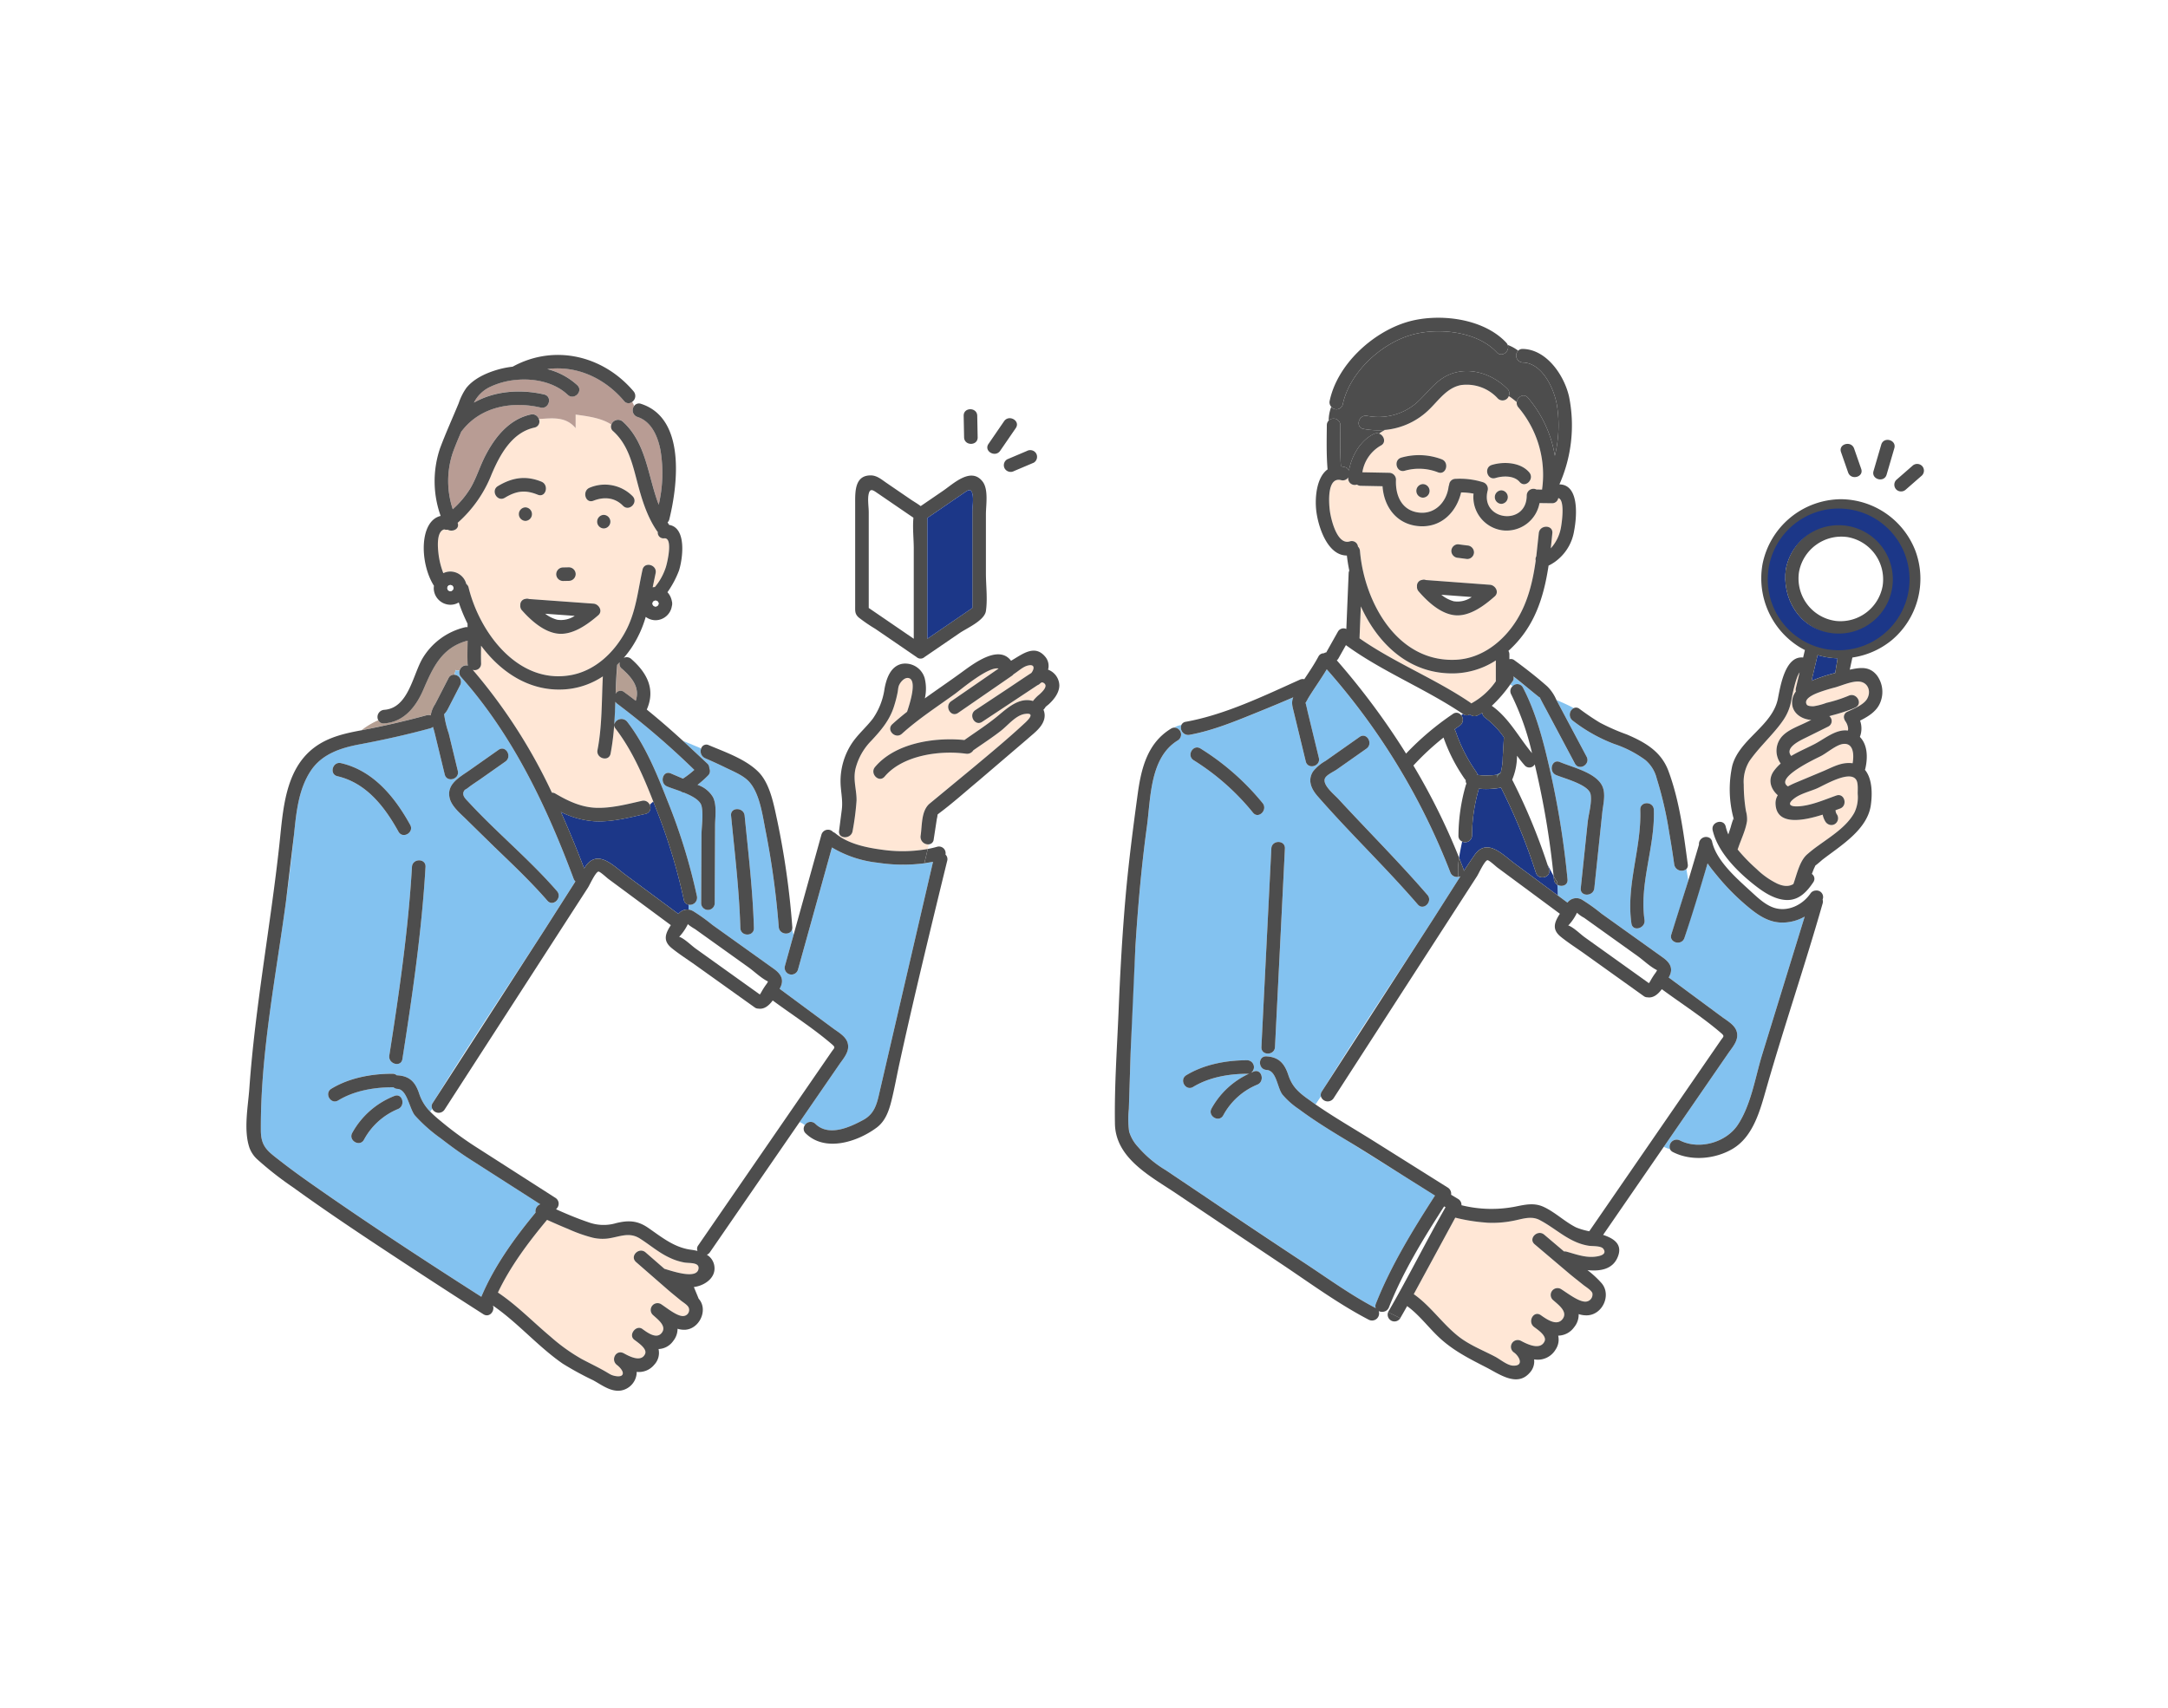 <svg xmlns="http://www.w3.org/2000/svg" width="520" height="409.753" xmlns:v="https://vecta.io/nano"><style><![CDATA[.B{fill:#fff}.C{fill:#4d4d4d}.D{fill:#ffe7d6}.E{fill:#1c3788}.F{fill:#83c2f0}]]></style><path d="M0 0h520v409.753H0z" class="B"/><path d="M445.224 187.083c-1.524-2.467-7.729 1.338-9.523 2.091-1.6.668-3.76 1.218-5.176 2.236-1.955 1.4-1.324 2.106.653 2.031 3.1-.119 6.368-1.581 9.265-2.6 1.982-.7 2.827 2.447.864 3.136l-1.048.382.007.088.017.179h0l.07.287c0 .01.011.036.02.064l.106.218c.054.1.113.188.172.28.443.777.184 1.765-.583 2.225a1.6 1.6 0 0 1-1.6 0c-.255-.139-.472-.34-.629-.584a5.01 5.01 0 0 1-.666-1.69c-4.687 1.487-11.078 2.712-11.3-2.566a3.63 3.63 0 0 1 .532-2.091c-1.689-1.5-2.471-3.737-.9-5.877a11.03 11.03 0 0 1 1.6-1.732c-1.543-2.095-1.281-5.012.609-6.8 1.5-1.443 3.888-2.253 5.725-3.175l1-.494c-.089 0-.179 0-.268-.01-2.271-.238-4.375-1.764-4.332-4.194a4.3 4.3 0 0 1 .907-2.611 1.55 1.55 0 0 1-.047-.359c-.004-.147.011-.293.043-.436q.45-1.893.9-3.785c-1.018 1.369-1.883 6.156-2 6.771 0 .022-.01.042-.015.064a11.96 11.96 0 0 1-1.863 4.549 26.46 26.46 0 0 1-1.772 2.329c-2.107 2.524-4.513 4.863-6.395 7.568a9.5 9.5 0 0 0-1.354 5.647 39.2 39.2 0 0 0 .471 6c.019.127.043.256.067.386a7.28 7.28 0 0 1 .248 2.3c-.31 2.212-1.484 4.547-2.18 6.678a2.03 2.03 0 0 1-.081.185c1.393 1.687 2.917 3.26 4.56 4.705a19.03 19.03 0 0 0 4.948 3.5c1.623.719 2.824.721 3.872.093.822-2.294 1.484-5.478 3.239-7.058.877-.771 1.795-1.496 2.749-2.17 3.217-2.33 6.861-4.595 8.668-7.95a8.48 8.48 0 0 0 .775-4.393c-.025-.917.151-2.6-.355-3.417zm.685-23.571c-1.737-.13-4.066.918-5.726 1.4a40.96 40.96 0 0 0-4.213 1.312c-.688.283-3.541 1.391-2.609 2.836.251.391 1.3.4 1.679.374a15.24 15.24 0 0 0 3.038-.809c1.811-.417 3.584-.986 5.3-1.7 1.882-.9 3.531 1.908 1.642 2.809l-.953.416a43.65 43.65 0 0 1-4.659 1.474l-.654.193c.406.313.62.814.566 1.324s-.369.955-.831 1.176l-3.219 1.6-1.662.827c-1.475.748-5.732 2.517-3.985 4.618l2.276-1.221 3.21-1.568c2.48-1.267 5.233-3.711 8.095-3.3l.006-.017a1.14 1.14 0 0 0 .054-.525 3.6 3.6 0 0 0-.689-1.755 1.65 1.65 0 0 1-.192-.407c-.153-.335-.162-.719-.027-1.061s.405-.616.746-.756l.954-.441c1.393-.642 3.079-1.468 3.769-2.646 1.039-1.778.239-3.993-1.916-4.153zm-75.524 132.687l4.754 4.029c.209-.023.421-.005.623.052 2.041.567 4.049 1.323 6.207 1.247.712-.025 3.813-.259 2.594-1.931-.544-.747-2.586-.6-3.433-.729-4.741-.713-7.806-4.085-11.862-6.193-2.079-1.082-4.285-.174-6.436.215a25.24 25.24 0 0 1-6.066.444c-.45-.027-.9-.075-1.353-.118a42.66 42.66 0 0 1-6.362-1.1c-3.426 6.06-6.614 12.25-9.959 18.354 4.008 2.8 6.887 7.122 10.73 10.145 2.64 2.078 5.839 3.308 8.79 4.858 1.246.655 2.906 2.109 4.341 2.155 2.638.083 1.485-2.229.2-3.153-.744-.467-.983-1.44-.539-2.199s1.408-1.028 2.18-.609c1.485.8 4.636 2.368 5.672.117.614-1.335-1.713-2.831-2.53-3.458-1.619-1.244-.094-4.038 1.641-2.81 1.416 1 3.924 2.774 5.274.838 1.243-1.785-1.232-3.441-2.462-4.577-.552-.584-.597-1.483-.106-2.119s1.372-.821 2.077-.435c1.45.882 4.179 3.061 5.9 3.045a1.72 1.72 0 0 0 1.678-2.028c-.209-.7-1.658-1.573-2.2-2.01l-3.435-2.768q-3.861-3.26-7.712-6.536l-.507-.429c-1.599-1.353.713-3.642 2.301-2.297z" class="D"/><path d="M345.711 142.687c.875.722 1.891 1.254 2.982 1.564a5.88 5.88 0 0 0 4.306-1.024z" class="B"/><path d="M323.752 129.888a1.49 1.49 0 0 1 1.96 1.249c.282.279.453.65.48 1.046 1.023 12.182 8.875 26.774 23.019 26.1 6.274-.3 11.51-4.486 14.683-9.687 2.614-4.283 3.763-9.153 4.452-14.087-.085-.347-.036-.713.137-1.026.237-1.855.419-3.715.6-5.549.2-2.068 3.456-2.083 3.253 0l-.373 3.622c1.19-1.319 2.01-2.93 2.375-4.669.209-.947 1.153-7.013-.584-7.383-.12.741-.779 1.273-1.529 1.235l-2.969-.035a8.04 8.04 0 0 1-8.9 6.533c-4.303-.587-7.366-4.48-6.923-8.8a16.3 16.3 0 0 0-2.984-.29c-1.115 4.717-4.734 8.455-9.995 8.1-5.427-.367-8.51-4.61-8.847-9.588l-5.209-.1c-.335.001-.661-.104-.932-.3-.485.175-1.025.101-1.444-.198s-.665-.786-.656-1.302c0-.073.008-.148.011-.221a1.52 1.52 0 0 1-1.715.657c-3.369-.847-2.946 5.314-2.714 7.21.244 2.001 1.7 8.451 4.804 7.483zm25.983.688l2.178.284c.887.026 1.6.739 1.626 1.626a1.63 1.63 0 0 1-1.626 1.627l-2.178-.284a1.68 1.68 0 0 1-1.625-1.627 1.63 1.63 0 0 1 1.625-1.625zm-8.622 8.55a1.29 1.29 0 0 1 .877.032l15.377 1.142c1.3.1 2.286 1.768 1.149 2.775-2.513 2.23-6.078 4.912-9.628 4.522-3.376-.369-6.478-3.237-8.608-5.7a1.61 1.61 0 0 1-.408-1.216c-.083-.772.471-1.466 1.242-1.556z" class="D"/><g fill="#44d2b3"><path d="M359.474 185.722a.63.63 0 0 1 .138-.012c.2.013.157-.117.036-.159-.063.052-.121.109-.174.171z"/><path d="M359.1 186.757c-.009-.38.124-.749.374-1.035a1.7 1.7 0 0 0-.2.05 2.15 2.15 0 0 0-.174.985z"/></g><path d="M352.613 168.527c.098.067.19.143.273.228a17.06 17.06 0 0 0 5.91-5.34c-.011-.066-.017-.133-.02-.2v-4.775a19.21 19.21 0 0 1-9.566 3.091c-10.957.445-18.658-6.9-22.813-16.061q-.159 3.833-.318 7.667c8.375 5.848 18.087 9.659 26.534 15.39z" class="D"/><path d="M322.824 154.767l-1.789 3.18c-.1.18-.234.34-.394.47a174.99 174.99 0 0 1 16.61 22.369c3.39-3.571 7.159-6.761 11.24-9.514a1.38 1.38 0 0 1 1.965.3c.149-.1.3-.191.448-.282-8.995-6.087-19.293-10.11-28.08-16.523z" class="B"/><path d="M356.228 172.189a1.63 1.63 0 0 1-.7-1.168l-1.129.613c-.607.307-1.341.206-1.842-.254-.483.329-1.122.312-1.586-.044-.022-.016-.044-.029-.067-.043l-.448.282c.316.365.461.846.399 1.325s-.324.908-.722 1.18l-1.274.891c.132.16.233.343.3.539a38.28 38.28 0 0 0 4.929 9.682 1.54 1.54 0 0 1 .278.691 11.79 11.79 0 0 0 2.717.138 12.43 12.43 0 0 0 1.841-.15c.116-.027.231-.061.344-.1.121-.228.277-.257.379-.221a1.57 1.57 0 0 1 .3-.184c.318-1.215.483-2.466.489-3.722l.28-4.774a20.64 20.64 0 0 0-4.488-4.681z" class="E"/><path d="M435.031 207.873c-.02.008-.042.008-.062 0 .02.01.042.01.062 0zM415.8 196.359c-.033.288.158.687 0 0z" fill="#44d2b3"/><path d="M317.043 261.849l.578-.894c8.5-13.7 17.5-27.1 26.247-40.639l6.427-10.1a1.86 1.86 0 0 1-.513.151c.013.131.021.262.038.393-.017-.131-.025-.262-.038-.393-.814.166-1.628-.286-1.916-1.066a161.4 161.4 0 0 0-29.642-48.713c-1.425 2.4-3.078 4.658-4.52 7.044a8.26 8.26 0 0 1-.57.994c.228.759.374 1.557.56 2.327q1.318 5.436 2.634 10.873c.493 2.037-2.644 2.9-3.136.864q-1.418-5.849-2.835-11.7c-.371-1.532-.684-2.406-.167-3.686q-3.858 1.674-7.756 3.248c-5.53 2.237-11.264 4.692-17.162 5.758-.618.097-1.241-.141-1.636-.626s-.502-1.144-.282-1.729a3.6 3.6 0 0 0-1.684.594 1.66 1.66 0 0 1 .878 3.045c-6.75 4.082-6.51 13.763-7.453 20.692-1.306 9.586-2.158 19.232-2.762 28.887-.523 8.371-.854 16.753-1.135 25.136q-.229 6.871-.432 13.743c-.193 1.788-.174 3.593.059 5.377a9.27 9.27 0 0 0 2.139 3.718c1.909 2.209 4.162 4.097 6.672 5.59q4.8 3.213 9.586 6.443 11.931 8.024 23.913 15.973c5.506 3.632 10.991 7.617 16.854 10.666a1.37 1.37 0 0 1 .023-1.051c3.6-9.117 8.871-17.7 14.18-25.95l-6.238-3.918-14.975-9.357c-3.9-2.344-7.795-4.75-11.444-7.47-1.469-.973-2.794-2.148-3.935-3.491-1.279-1.7-1.4-5.762-3.815-5.908-2.084-.125-2.091-3.378 0-3.252 2.984.179 4.323 1.731 5.219 4.446.869 2.634 2.2 3.937 4.395 5.561.717.531 1.445 1.047 2.178 1.555l1.256-1.916c-.118-.417-.041-.865.21-1.219zm-15.486-1.63a16.32 16.32 0 0 0-8.152 7.36c-1.01 1.836-3.818.193-2.808-1.642 2.048-3.705 5.235-6.651 9.09-8.4a1.7 1.7 0 0 1-.5.079c-4.426-.008-9.2.826-13 3.145-1.794 1.094-3.427-1.72-1.641-2.808 4.286-2.611 9.663-3.6 14.646-3.59a1.65 1.65 0 0 1 .861 3.011c.215-.1.424-.2.644-.291 1.938-.789 2.774 2.358.86 3.135zm-1.019-65.251c-4.015-4.955-8.826-9.209-14.236-12.586-1.774-1.107-.139-3.919 1.642-2.809a60.15 60.15 0 0 1 14.893 13.1c1.312 1.605-.977 3.918-2.294 2.294zm7.354 14.672q-1.039 20.777-2.078 41.554c-.1 2.087-3.357 2.092-3.253 0q.152-3.037.3-6.075l2.078-41.553c.1-2.087 3.357-2.092 3.253 0q-.149 3.036-.3 6.074zm7.058-24.584c.823-1.012 1.829-1.86 2.966-2.5l8.186-5.761c1.717-1.208 3.34 1.614 1.641 2.809l-7.07 4.975c-.733.516-2.26 1.19-2.767 1.947-1.043 1.56 2.072 4.019 3.113 5.148 7.089 7.693 14.51 15.095 21.35 23.014 1.362 1.578-.93 3.887-2.3 2.3-7.719-8.937-16.289-17.1-24.049-26-1.495-1.706-2.452-3.795-1.07-5.933z" class="F"/><path d="M412.797 247.819c-4.422-3.812-9.513-7.054-14.213-10.52-.906 1.224-2.037 2.179-3.446 1.949-.325.005-.643-.101-.9-.3l-14.163-10.128c-1.9-1.357-3.919-2.627-5.729-4.1-2.1-1.708-1.586-3.356-.291-5.384l.081-.129-15.017-11.112c-.326-.241-2.015-1.827-2.377-1.733-.707.181-2.091 3.235-2.468 3.821q-6.307 9.763-12.612 19.528l-21.814 33.777a1.7 1.7 0 0 1-3.017-.432l-1.257 1.916c4.531 3.138 9.331 5.883 14 8.813l17.7 11.117c.574.365.88 1.035.78 1.708l1.7 1.021c.517.316.82.89.789 1.495a29.87 29.87 0 0 0 12.946.325c2.306-.467 4.451-.972 6.7.048 2.81 1.275 5.082 3.572 7.859 4.956a16.31 16.31 0 0 0 3.143.915c.049-.073.1-.144.151-.218 8.666-13.157 17.888-25.976 26.824-38.95l4.511-6.551c.705-1.032 1.045-1.034.12-1.832z" class="B"/><path d="M359.258 95.609c-2.229-2.45-5.516-3.654-8.8-3.223-3.268.579-5.272 3.473-7.475 5.667a17.4 17.4 0 0 1-10.809 5.1c-.493.254-.966.547-1.413.875 1.2.414 1.819 2.2.385 2.9a9 9 0 0 0-4.379 6.387l6.437.123a1.65 1.65 0 0 1 1.626 1.626c-.188 3.841 1.391 7.5 5.618 7.931 3.809.383 6.521-2.6 6.993-6.171a1.77 1.77 0 0 1 .139-.48 1.53 1.53 0 0 1 1.555-1.455c2.214-.125 4.432.149 6.55.807a1.67 1.67 0 0 1 1.136 2c-1.875 7.224 9.365 8.648 9.369 1.176.007-.555.299-1.067.773-1.357s1.063-.315 1.56-.068l1.359.017.007-.178c.954-7.028-1.117-14.131-5.7-19.544-.309-.351-.452-.819-.392-1.283-.637-.5-1.261-1.014-1.91-1.433a1.6 1.6 0 0 1-2.629.583zm-17.957 23.783c-.883-.022-1.587-.744-1.587-1.626s.704-1.605 1.587-1.627c.899 0 1.627.728 1.627 1.627s-.728 1.627-1.627 1.627zm3.616-6.076a12.49 12.49 0 0 0-7.952-.393c-2.011.612-2.862-2.529-.865-3.136 3.185-.913 6.58-.775 9.681.393 1.945.73 1.098 3.874-.864 3.136zm15.181 7.564a1.63 1.63 0 0 1-1.558-1.627 1.63 1.63 0 0 1 1.558-1.627 1.63 1.63 0 0 1 1.558 1.627 1.63 1.63 0 0 1-1.558 1.626zm6.693-7.558c1.35 1.586-.942 3.9-2.3 2.3-1.336-1.57-3.987-1.492-5.794-.946-2.012.607-2.864-2.534-.865-3.136 2.854-.863 6.889-.647 8.959 1.782z" class="D"/><path d="M366.491 95.434c3.379 3.964 5.609 8.776 6.448 13.916a31 31 0 0 0 .514-12.051c-.646-4-3.532-10.242-8.212-10.332a1.67 1.67 0 0 1-1.1-2.836c-.764-.583-1.611-1.047-2.513-1.378.58 1.465-1.368 3.133-2.635 1.766-4.778-5.152-14.441-6.036-20.816-4.07-7.228 2.229-14.512 9.032-16.11 16.568-.145.584-.612 1.032-1.2 1.154s-1.195-.105-1.56-.583c-.407 1.062-.617 2.19-.621 3.327a1.64 1.64 0 0 1 2.813 1.092c-.036 3.282-.106 6.6.125 9.884.303.034.604.089.9.163.457.096.839.406 1.027.833.622-3.544 2.776-7.233 5.955-8.773a1.61 1.61 0 0 1 1.257-.09c.447-.328.92-.621 1.413-.875-1.712.154-3.437.071-5.127-.246-2.059-.382-1.182-3.516.865-3.136a14.02 14.02 0 0 0 11.551-2.863c2.466-2.068 4.253-4.9 7.106-6.515 4.99-2.823 11.164-.965 14.985 2.921a1.49 1.49 0 0 1 .333 1.709c.648.418 1.272.928 1.91 1.433.16-1.233 1.685-2.21 2.692-1.018z" class="C"/><path d="M427.866 221.328c-3.19.119-5.686-1.406-8.068-3.326-2.915-2.364-5.581-5.019-7.959-7.923-.763-.926-1.565-1.907-2.279-2.944l-5.553 17.888c-.664 1.977-3.8 1.124-3.137-.865 1.437-4.282 2.771-8.6 4.073-12.926l-.457-2.738c-.503.409-1.186.517-1.79.283s-1.037-.773-1.135-1.413c.086.645-.028-.206-.057-.411q-.133-.937-.273-1.871-.4-2.666-.867-5.321a89.16 89.16 0 0 0-3-13.015 8.46 8.46 0 0 0-2.686-4.381c-2.278-1.678-4.807-2.985-7.493-3.872-3.59-1.36-6.954-3.254-9.979-5.617a1.79 1.79 0 0 1 .259-2.993c-1.339-.744-2.76-1.35-4.155-1.959l.117.225 7.128 13.393c.984 1.849-1.825 3.49-2.809 1.641l-6.729-12.644-1.448-2.721a1.86 1.86 0 0 1-.2-.471c-.023.009-.108-.013-.383-.232l-6-4.849c.145.432.056.907-.234 1.258l-.517.7a3.63 3.63 0 0 1 .535.439c.326-.386.824-.583 1.326-.527s.943.361 1.174.81c3.229 6.165 4.975 13.146 6.511 19.89a207.4 207.4 0 0 1 4.191 26.14c.142 1.464-1.419 1.886-2.431 1.295.055.85.086 1.7.105 2.551l2.318 1.716a2.65 2.65 0 0 1 3.527-.676 43.29 43.29 0 0 1 4.612 3.3l14.781 10.571c1.626 1.177 2.539 2.555 1.468 4.566l-.109.2 5.614 4.155 7.193 5.322c1.238.916 2.975 1.863 3.47 3.391.676 2.083-.927 3.756-2.017 5.338l-5.761 8.365-9.685 14.063a10.73 10.73 0 0 0 1.5.561 1.7 1.7 0 0 1 2.338-2.118c4.626 2.371 11.132.516 13.933-3.747 3.148-4.791 4.121-11.152 5.752-16.571l10.276-33.369a10.9 10.9 0 0 1-4.99 1.439zm-43.568-26.318q-.948 9.034-1.9 18.07c-.216 2.065-3.471 2.079-3.253 0q.825-7.868 1.65-15.734c.2-1.95 1.076-4.83.71-6.777-.433-2.316-6.255-3.782-8.251-4.617-1.905-.8-1.063-3.944.865-3.136 3.038 1.272 8.348 2.473 10.052 5.507 1.109 1.961.346 4.594.127 6.687zm10.144 25.676c.3 2.051-2.838 2.929-3.136.865-1.334-9.246 2.444-18.043 2.12-27.283-.074-2.1 3.179-2.086 3.253 0 .312 8.894-3.513 17.567-2.238 26.418z" class="F"/><path d="M428.607 215.921c-2.6-.044-5.11-1.559-7.119-3.081-4.071-3.083-9.019-7.779-10.507-12.932-.305.372-.582.768-.827 1.182.26.219.437.521.5.855 1.014 4.539 5.847 8.752 9.124 11.756 1.659 1.521 3.559 3.4 5.763 4.091 3.292 1.039 6.813-.7 8.683-3.423.284-.436.764-.706 1.284-.723.147-.868.025-1.761-.349-2.558a1.64 1.64 0 0 1-.245.568c-1.495 2.253-3.396 4.311-6.307 4.265zm-81.878 73.694l-.343-.207c-4.953 7.7-9.89 15.733-13.236 24.218a1.66 1.66 0 0 1-.79.887l.586.286a1.82 1.82 0 0 1 .078-.171c4.771-8.226 8.994-16.754 13.705-25.013zm11.076-120.272c.021.015.043.022.065.038 4.094 2.918 6.41 7.532 9.591 11.319a63.65 63.65 0 0 0-5-14.11c-.354-.636-.226-1.432.31-1.925a3.66 3.66 0 0 0-.535-.439 32.35 32.35 0 0 1-4.431 5.117zm10.84 16.359q-.263-1.153-.535-2.318a1.48 1.48 0 0 1-2.41.241c-.647-.726-1.254-1.507-1.843-2.312a14.87 14.87 0 0 1-1.16 5.751 144.03 144.03 0 0 1 8.464 20.359c.538.874.974 1.826 1.475 2.756a200.38 200.38 0 0 0-3.991-24.477zm-18.833 14.77a44.6 44.6 0 0 1 1.753-12.063 1.74 1.74 0 0 1 .176-.4 1.33 1.33 0 0 1-.185-.871c-.103-.091-.194-.194-.273-.306a41.13 41.13 0 0 1-5.05-9.88 63.14 63.14 0 0 0-7.229 6.711 156.48 156.48 0 0 1 10.965 22.115l.734-3.888c-.569-.235-.926-.804-.891-1.418z" class="B"/><path d="M373.541 212.273a1.64 1.64 0 0 1-.822-1.295l-.083-.8-1.475-2.756.365 1.087c.656 2-2.486 2.843-3.136.864a140.98 140.98 0 0 0-8.374-20.414c-.596.123-1.199.207-1.806.25a17.23 17.23 0 0 1-3.5.009c-.005.018 0 .035-.01.054-1.059 3.64-1.609 7.409-1.636 11.2-.015.558-.314 1.07-.793 1.357s-1.071.311-1.57.062c-.269 1.3-.542 2.592-.734 3.888l1.034 2.653a1.6 1.6 0 0 1 .1.523q1.258-1.923 2.562-3.811c2.975-4.283 6.769-.1 9.627 2.017l10.354 7.662c-.017-.85-.049-1.701-.103-2.55z" class="E"/><path d="M320.673 184.58l7.07-4.975c1.7-1.2.076-4.017-1.641-2.809l-8.186 5.761a10.38 10.38 0 0 0-2.966 2.5c-1.382 2.138-.425 4.227 1.069 5.939 7.761 8.9 16.331 17.059 24.049 26 1.371 1.586 3.663-.723 2.3-2.3-6.84-7.919-14.261-15.321-21.35-23.014-1.041-1.129-4.157-3.588-3.114-5.148.509-.763 2.035-1.438 2.769-1.954zm63.504 3.741c-1.7-3.033-7.014-4.234-10.052-5.507-1.928-.808-2.77 2.338-.865 3.137 2 .835 7.818 2.3 8.251 4.617.365 1.947-.506 4.827-.71 6.777q-.825 7.866-1.65 15.734c-.218 2.079 3.037 2.064 3.253 0q.948-9.035 1.9-18.07c.213-2.092.976-4.725-.127-6.688zm19.56 15.669l.751 4.5a1.3 1.3 0 0 0 .329-1.13c-.987-7.455-2.005-15.315-4.635-22.389-1.731-4.659-5.51-6.853-9.957-8.755a50.26 50.26 0 0 1-6.477-2.844c-1.687-1.014-3.322-2.132-4.9-3.308a1.29 1.29 0 0 0-1.381-.184 14.5 14.5 0 0 1 3.254 2.383 14.5 14.5 0 0 0-3.254-2.383 1.79 1.79 0 0 0-.259 2.993 38.21 38.21 0 0 0 9.979 5.617 26.83 26.83 0 0 1 7.493 3.872c1.328 1.146 2.267 2.677 2.686 4.381a89.13 89.13 0 0 1 3 13.015q.467 2.655.867 5.321.141.934.273 1.871l.057.411c.097.641.53 1.18 1.135 1.413a1.81 1.81 0 0 0 1.79-.283zm-7.059-9.722c-.074-2.086-3.327-2.1-3.253 0 .324 9.24-3.454 18.037-2.12 27.283.3 2.064 3.432 1.187 3.136-.865-1.276-8.851 2.549-17.524 2.237-26.418zm-108.733-14.694c-1.781-1.111-3.416 1.7-1.642 2.809a57.54 57.54 0 0 1 14.236 12.586c1.322 1.624 3.611-.689 2.3-2.3a60.16 60.16 0 0 0-14.894-13.095zm-1.762 81.186c3.809-2.319 8.579-3.153 13-3.145a1.7 1.7 0 0 0 .5-.079 19.67 19.67 0 0 0-9.09 8.4c-1.01 1.835 1.8 3.478 2.808 1.642a16.32 16.32 0 0 1 8.152-7.36c1.914-.777 1.078-3.925-.865-3.137-.22.089-.428.2-.644.291a1.65 1.65 0 0 0-.861-3.011c-4.983-.009-10.36.979-14.646 3.59-1.781 1.089-.148 3.903 1.646 2.809zm19.627-9.566q1.039-20.777 2.078-41.554.152-3.037.3-6.074c.1-2.092-3.149-2.087-3.253 0l-2.078 41.554q-.152 3.037-.3 6.074c-.099 2.093 3.153 2.087 3.253 0z" class="C"/><path d="M376.298 221.873c-.059.036-.115.077-.167.123 1.369.516 2.862 2.068 4.03 2.9l6.72 4.806 8.619 6.165a7.24 7.24 0 0 0 .387-.621c.352-.637.744-1.251 1.175-1.838a2.77 2.77 0 0 0 .385-.667c-1.634-.789-3.249-2.377-4.688-3.406l-12.8-9.158a7.37 7.37 0 0 1-1.711-1.216 12.25 12.25 0 0 1-1.95 2.912zm1.611-3.148c-.022-.015-.042-.033-.059-.053.015.022.035.04.059.053z" class="B"/><g class="C"><path d="M380.554 181.542l-7.128-13.393-.117-.225-2.349-1.079 2.349 1.079a10.23 10.23 0 0 0-2.155-3.218c-2.5-2.221-5.206-4.324-7.907-6.3a1.33 1.33 0 0 0-1.218-.25V157c.004-.3-.078-.595-.237-.85a26.33 26.33 0 0 0 3.822-4.267c3.442-4.8 4.947-10.439 5.815-16.192a10.23 10.23 0 0 0 2.528-1.714c1.912-1.716 3.178-4.035 3.589-6.571.623-3.153 1.39-11.14-3.521-11.2.005-.012.013-.02.017-.032a34.86 34.86 0 0 0 2.308-20.977c-1.143-5.124-5.381-11.377-11.111-11.487a1.47 1.47 0 0 0-1.1.417 9.94 9.94 0 0 1 1.945 1.942 9.94 9.94 0 0 0-1.945-1.942 1.67 1.67 0 0 0 1.1 2.836c4.679.09 7.565 6.331 8.212 10.332a31 31 0 0 1-.514 12.051 28.54 28.54 0 0 0-6.448-13.916c-1.007-1.192-2.532-.215-2.692 1.018a13.36 13.36 0 0 0 2.283 1.546 13.36 13.36 0 0 1-2.283-1.546c-.06.464.083.932.392 1.283 4.583 5.413 6.654 12.516 5.7 19.544-.008.061 0 .119-.007.178l-1.359-.017c-.497-.247-1.086-.221-1.56.068s-.766.802-.773 1.357c0 7.472-11.244 6.048-9.369-1.176a1.67 1.67 0 0 0-1.136-2 18.55 18.55 0 0 0-6.55-.807 1.53 1.53 0 0 0-1.555 1.455 1.77 1.77 0 0 0-.139.48c-.472 3.574-3.184 6.555-6.993 6.171-4.228-.426-5.806-4.09-5.618-7.931a1.65 1.65 0 0 0-1.626-1.626l-6.437-.123a9 9 0 0 1 4.379-6.387c1.434-.695.818-2.483-.385-2.9-.601.429-1.123.958-1.545 1.564.422-.606.944-1.135 1.545-1.564a1.61 1.61 0 0 0-1.257.09c-3.179 1.541-5.333 5.229-5.955 8.773-.188-.427-.57-.737-1.027-.833-.296-.074-.597-.129-.9-.163-.231-3.282-.161-6.6-.125-9.884a1.64 1.64 0 0 0-2.813-1.092 9.15 9.15 0 0 0 .778 3.59 9.15 9.15 0 0 1-.778-3.59c-.288.29-.446.684-.439 1.092-.038 3.481-.12 7.007.167 10.482 0 .043.016.079.021.12-2.6 1.837-3.085 6.592-2.739 9.792.417 3.841 2.663 10.9 7.357 10.878.134 1.2.329 2.405.577 3.614a1.7 1.7 0 0 0-.153.644q-.278 6.686-.554 13.372a1.54 1.54 0 0 0-2.014.632q-1.34 2.382-2.68 4.765a1.73 1.73 0 0 0-.087.2 1.54 1.54 0 0 0-.608.23 1.41 1.41 0 0 0-1.318.806c-1.005 1.875-2.2 3.637-3.375 5.407a1.67 1.67 0 0 0-1.06.119c-8.683 3.906-17.953 8.4-27.371 10.1-.464.058-.863.354-1.053.781a12.3 12.3 0 0 1 1.412-.056 12.3 12.3 0 0 0-1.412.056c-.221.585-.113 1.244.282 1.729a1.76 1.76 0 0 0 1.636.626c5.9-1.066 11.631-3.521 17.162-5.758q3.9-1.578 7.756-3.248c-.517 1.28-.2 2.154.167 3.686q1.418 5.851 2.835 11.7c.492 2.033 3.629 1.172 3.136-.864q-1.317-5.437-2.634-10.873c-.186-.77-.332-1.567-.56-2.327a8.23 8.23 0 0 0 .57-.994c1.442-2.387 3.095-4.647 4.52-7.044a161.41 161.41 0 0 1 29.642 48.713c.288.78 1.102 1.232 1.916 1.066a18.97 18.97 0 0 1 .187-4.584 156.48 156.48 0 0 0-10.965-22.115 63.14 63.14 0 0 1 7.229-6.711 41.13 41.13 0 0 0 5.05 9.88c.079.112.17.215.273.306a1.33 1.33 0 0 0 .185.871 1.74 1.74 0 0 0-.176.4 44.6 44.6 0 0 0-1.753 12.063c-.036.614.321 1.184.89 1.419.288-1.382.571-2.763.743-4.145-.173 1.382-.456 2.763-.743 4.145.5.249 1.092.225 1.57-.062a1.64 1.64 0 0 0 .793-1.357 41.14 41.14 0 0 1 1.636-11.2c.006-.019 0-.036.01-.054a17.23 17.23 0 0 0 3.5-.009c.607-.043 1.21-.127 1.806-.25a140.98 140.98 0 0 1 8.374 20.414c.65 1.979 3.792 1.132 3.136-.864l-.365-1.087a7.36 7.36 0 0 0-1.825-2.089 7.36 7.36 0 0 1 1.825 2.089 144.03 144.03 0 0 0-8.464-20.359 14.87 14.87 0 0 0 1.16-5.751c.589.8 1.2 1.585 1.843 2.312a1.48 1.48 0 0 0 2.41-.241q.272 1.163.535 2.318a200.38 200.38 0 0 1 3.991 24.478 14.17 14.17 0 0 0 .844 1.392c-.079-.995-.185-1.989-.351-2.984.165.995.271 1.989.351 2.984l.192.27c-.067-.089-.129-.18-.192-.27l.06.7c1.012.591 2.573.169 2.431-1.295a207.4 207.4 0 0 0-4.191-26.14c-1.536-6.744-3.283-13.725-6.511-19.89-.232-.449-.672-.753-1.174-.81s-.999.141-1.326.527c.894 1.095 1.476 2.41 1.685 3.808-.209-1.398-.791-2.713-1.685-3.808-.536.493-.664 1.289-.31 1.925a63.65 63.65 0 0 1 5 14.11c-3.181-3.787-5.5-8.4-9.591-11.319-.022-.016-.044-.023-.065-.038 1.651-1.546 3.136-3.261 4.43-5.117-.477-.313-1.012-.528-1.574-.632.562.104 1.097.319 1.574.632l.517-.7c.29-.351.379-.826.234-1.258 2.032 1.575 3.988 3.25 6 4.849.275.219.36.241.383.232a1.86 1.86 0 0 0 .2.471c.464.916.966 1.815 1.448 2.721l6.729 12.644c.983 1.857 3.792.215 2.808-1.633zm-19.841-4.67l-.28 4.774c-.006 1.256-.171 2.507-.489 3.722a1.57 1.57 0 0 0-.3.184c.121.042.163.172-.036.159a.63.63 0 0 0-.138.012c-.25.286-.383.655-.374 1.035a2.15 2.15 0 0 1 .169-.985c-.113.039-.228.073-.344.1a12.43 12.43 0 0 1-1.841.15 11.79 11.79 0 0 1-2.717-.138 1.54 1.54 0 0 0-.278-.691 38.28 38.28 0 0 1-4.929-9.682 1.72 1.72 0 0 0-.3-.539l1.274-.891a1.69 1.69 0 0 0 .722-1.18 1.7 1.7 0 0 0-.399-1.325 13.32 13.32 0 0 0-2.264 1.777 13.32 13.32 0 0 1 2.264-1.777 1.38 1.38 0 0 0-1.965-.3c-4.081 2.753-7.85 5.943-11.24 9.514a174.99 174.99 0 0 0-16.61-22.369 1.62 1.62 0 0 0 .394-.47l1.789-3.18c8.787 6.413 19.085 10.437 28.081 16.525 1.036-.627 2.143-1.182 3.251-1.737-1.109.555-2.216 1.11-3.251 1.737.022.015.045.028.067.043.464.356 1.103.373 1.586.044.501.46 1.235.561 1.842.254a13.53 13.53 0 0 0 1.129-.613 1.63 1.63 0 0 0 .7 1.168 20.64 20.64 0 0 1 4.487 4.678zm-7.826-8.116c-.083-.085-.175-.161-.273-.228-8.448-5.73-18.159-9.542-26.533-15.389q.159-3.833.318-7.667c4.155 9.157 11.856 16.506 22.813 16.061a19.21 19.21 0 0 0 9.566-3.091v4.775a1.67 1.67 0 0 0 .02.2 17.06 17.06 0 0 1-5.911 5.338zm-3.676-10.476c-14.144.678-22-13.915-23.019-26.1a1.63 1.63 0 0 0-.48-1.046 1.49 1.49 0 0 0-1.96-1.249c-3.1.968-4.56-5.481-4.805-7.488-.232-1.9-.655-8.057 2.714-7.21a1.52 1.52 0 0 0 1.715-.658c0 .073-.01.148-.011.221-.009.516.236 1.003.656 1.302s.96.374 1.444.198a1.58 1.58 0 0 0 .932.3l5.209.1c.337 4.977 3.42 9.22 8.847 9.587 5.26.355 8.879-3.384 9.995-8.1 1.001.005 2 .102 2.984.29-.443 4.32 2.62 8.214 6.923 8.8a8.04 8.04 0 0 0 8.9-6.533l2.969.036c.75.038 1.408-.494 1.529-1.235 1.737.37.793 6.436.584 7.382a10.06 10.06 0 0 1-2.375 4.669l.373-3.623c.2-2.083-3.051-2.068-3.253 0l-.6 5.549a1.42 1.42 0 0 0-.137 1.026c-.689 4.933-1.839 9.8-4.452 14.086-3.173 5.21-8.408 9.395-14.682 9.696zm-13.374 157.99l.028-.05-2.914-1.421c-.308.78.027 1.666.774 2.047a1.63 1.63 0 0 0 2.112-.576z"/><path d="M416.52 247.376c-.5-1.528-2.233-2.476-3.47-3.391l-7.193-5.322-5.614-4.155.109-.2c1.071-2.012.159-3.39-1.468-4.566l-14.781-10.571a43.22 43.22 0 0 0-4.612-3.3 2.65 2.65 0 0 0-3.527.676l-2.318-1.716.026 3.522-.026-3.522q-5.178-3.832-10.354-7.662c-2.858-2.114-6.652-6.3-9.627-2.018q-1.308 1.884-2.562 3.811a1.6 1.6 0 0 0-.1-.522l-1.034-2.653a18.97 18.97 0 0 0-.187 4.584 1.83 1.83 0 0 0 .513-.151l-6.427 10.1-26.247 40.639-.578.895a1.43 1.43 0 0 0-.208 1.21l1.2-1.823-1.2 1.823a1.7 1.7 0 0 0 3.017.433l21.814-33.777q6.306-9.763 12.612-19.527c.377-.586 1.761-3.64 2.468-3.821.363-.093 2.051 1.492 2.377 1.733l15.017 11.112-.081.13c-1.3 2.027-1.811 3.676.291 5.384 1.81 1.471 3.832 2.74 5.729 4.1l14.163 10.129a1.44 1.44 0 0 0 .9.3c1.408.23 2.54-.726 3.446-1.949 4.7 3.466 9.791 6.707 14.213 10.52.925.8.585.8-.127 1.835l-4.511 6.551-26.824 38.95c-.048.073-.1.145-.151.218a16.31 16.31 0 0 1-3.143-.915c-2.777-1.384-5.05-3.681-7.859-4.956-2.245-1.02-4.39-.515-6.7-.048a29.87 29.87 0 0 1-12.946-.325c.03-.605-.272-1.178-.789-1.494l-1.7-1.021c.1-.673-.206-1.343-.78-1.708l-17.7-11.117c-4.665-2.93-9.465-5.674-14-8.812l-.982 1.5.982-1.5-2.178-1.555c-2.193-1.623-3.526-2.927-4.395-5.561-.9-2.715-2.236-4.267-5.219-4.445-2.092-.126-2.084 3.127 0 3.252 2.42.146 2.536 4.206 3.815 5.908 1.141 1.342 2.466 2.517 3.934 3.491 3.649 2.72 7.545 5.126 11.444 7.47 5.044 3.031 9.992 6.227 14.975 9.357l6.238 3.918c-5.31 8.246-10.584 16.833-14.18 25.949a1.37 1.37 0 0 0-.023 1.051c-5.864-3.049-11.349-7.034-16.855-10.666q-12-7.917-23.913-15.973-4.792-3.223-9.586-6.442a27.23 27.23 0 0 1-6.672-5.59 9.27 9.27 0 0 1-2.139-3.718c-.232-1.784-.252-3.589-.059-5.378l.432-13.743 1.135-25.136c.6-9.654 1.456-19.3 2.762-28.887.943-6.929.7-16.609 7.453-20.691a1.66 1.66 0 0 0-.878-3.045 3.93 3.93 0 0 0-1.241 1.52 3.93 3.93 0 0 1 1.241-1.52 1.57 1.57 0 0 0-.763.236c-5.681 3.435-7.178 9.531-8.021 15.712-1.12 8.2-2.183 16.409-2.909 24.66-.794 9.042-1.293 18.108-1.665 27.177-.371 9.035-1.031 18.19-.884 27.234.136 8.338 8.608 12.655 14.677 16.735q12.329 8.29 24.682 16.54c7.043 4.679 14.046 9.877 21.563 13.783a1.7 1.7 0 0 0 2.345-2.093c.528.25 1.141.245 1.664-.015l-.916-.447.916.447a1.66 1.66 0 0 0 .79-.888c3.346-8.484 8.283-16.514 13.236-24.218l.343.206c-4.711 8.26-8.934 16.787-13.7 25.015-.029.056-.055.113-.078.171l2.914 1.421q.834-1.438 1.645-2.89c2.819 2.02 5.1 5.1 7.6 7.45 3.447 3.246 7.306 5.155 11.485 7.307 3.046 1.568 7.279 4.7 10.288 1.269.833-.862 1.233-2.053 1.088-3.243 2.051.37 4.114-.581 5.166-2.38.652-.973.873-2.173.61-3.315a4.79 4.79 0 0 0 3.821-2.023 4.69 4.69 0 0 0 1.085-3.146 5.97 5.97 0 0 0 2.183.293c3.651-.271 5.666-4.951 3.33-7.7-1.029-1.158-2.169-2.212-3.406-3.145 2.973.313 5.917-.139 7.177-2.937 1.417-3.146-.7-4.614-3.415-5.514q7.27-10.554 14.538-21.109a3.7 3.7 0 0 0-2.616-.414 3.7 3.7 0 0 1 2.616.414l9.685-14.063 5.761-8.364c1.096-1.593 2.699-3.265 2.023-5.345zm-38.61-28.647c-.023-.013-.043-.031-.059-.053.016.02.035.037.058.049zm19.153 14.685a17 17 0 0 0-1.175 1.839 7.49 7.49 0 0 1-.387.621l-8.619-6.165-6.72-4.806c-1.168-.835-2.661-2.388-4.03-2.9a1.09 1.09 0 0 1 .167-.123c.785-.872 1.441-1.852 1.948-2.91a7.33 7.33 0 0 0 1.711 1.216l12.8 9.158c1.439 1.029 3.054 2.617 4.688 3.406a2.77 2.77 0 0 1-.384.659zm-12.5 66.187c1.219 1.672-1.881 1.905-2.594 1.931-2.158.076-4.165-.68-6.207-1.247-.202-.057-.414-.075-.623-.052l-4.754-4.029c-1.588-1.345-3.9.944-2.3 2.3l.507.429q3.855 3.27 7.712 6.536c1.125.949 2.291 1.843 3.435 2.768.539.437 1.988 1.308 2.2 2.01a1.72 1.72 0 0 1-1.678 2.027c-1.716.016-4.445-2.163-5.9-3.045-.705-.386-1.586-.201-2.077.435s-.446 1.535.106 2.119c1.23 1.137 3.705 2.793 2.462 4.577-1.35 1.937-3.858.164-5.274-.838-1.735-1.229-3.26 1.565-1.641 2.81.816.627 3.143 2.122 2.53 3.457-1.036 2.251-4.187.682-5.672-.117a1.63 1.63 0 0 0-2.168.617 1.63 1.63 0 0 0 .527 2.192c1.281.923 2.433 3.235-.2 3.152-1.435-.046-3.095-1.5-4.341-2.154-2.951-1.551-6.15-2.781-8.79-4.858-3.843-3.023-6.722-7.349-10.73-10.146l9.959-18.354a42.66 42.66 0 0 0 6.362 1.1l1.353.118a25.23 25.23 0 0 0 6.066-.444c2.152-.389 4.357-1.3 6.436-.215 4.056 2.108 7.122 5.48 11.862 6.193.844.121 2.886-.024 3.431.723zm-11.927-89.421l.083.8a1.64 1.64 0 0 0 .822 1.295l-.06-.7c-.308-.448-.59-.914-.845-1.395zm-13.366-24.408a1.7 1.7 0 0 1 .2-.05c.053-.062.111-.119.174-.171-.097-.036-.254-.006-.374.221z"/></g><path d="M435.962 157.159l-.547 2.3q-.459 1.939-.92 3.878c1.843-.776 3.743-1.408 5.684-1.891l.577-3.516a19.13 19.13 0 0 1-4.794-.771z" class="E"/><path d="M458.689 111.764l-3.86 3.373a1.64 1.64 0 0 0 0 2.3c.642.619 1.658.619 2.3 0l3.861-3.373a1.64 1.64 0 0 0 0-2.3 1.66 1.66 0 0 0-2.301 0zm-6.181 2.106l1.85-6.335c.588-2.013-2.55-2.873-3.136-.864q-.926 3.167-1.851 6.335c-.588 2.013 2.55 2.872 3.137.864zm-9.233-.528c.686 1.963 3.829 1.119 3.137-.864q-.852-2.437-1.7-4.873c-.686-1.963-3.829-1.119-3.136.865z" class="C"/><path d="M442.024 178.485c-1.619.215-3.837 2.161-5.269 2.893-1.314.672-11.2 5.241-7.913 7.278.672-.359 1.362-.683 2.067-.973l6.385-2.675c1.759-.737 3.593-1.771 5.523-1.928a7.13 7.13 0 0 1 1.538.031c.336-1.866.327-4.98-2.331-4.626z" class="D"/><path d="M440.275 194.595c-.011-.061-.02-.088 0 0z" class="B"/><path d="M435.512 213.646c-.179 1.015-.192 2.053-.038 3.073-.154-1.02-.141-2.058.038-3.073-.52.017-1 .287-1.284.723-1.87 2.722-5.391 4.462-8.683 3.423-2.2-.7-4.1-2.571-5.763-4.091-3.278-3-8.11-7.218-9.124-11.756-.063-.334-.24-.636-.5-.855-.4.664-.772 1.369-1.245 2.078.472-.708.844-1.414 1.245-2.078a1.7 1.7 0 0 0-2.655 1.539q-1.266 4.3-2.554 8.6l1.082 6.5-1.082-6.5-4.073 12.926c-.667 1.989 2.473 2.842 3.137.865 1.985-5.918 3.785-11.9 5.553-17.888.713 1.037 1.516 2.018 2.279 2.944 2.378 2.904 5.044 5.559 7.959 7.923 2.382 1.92 4.878 3.445 8.068 3.326a10.9 10.9 0 0 0 4.987-1.432l-10.276 33.369c-1.631 5.418-2.6 11.78-5.752 16.571-2.8 4.262-9.306 6.117-13.933 3.747a1.7 1.7 0 0 0-2.338 2.118c.249.069.506.105.765.109-.259-.004-.516-.04-.765-.109a1.48 1.48 0 0 0 .7.691c4.368 2.238 10.124 1.7 14.31-.773 5.046-2.989 6.65-9.454 8.153-14.694 4.244-14.8 9.22-29.372 13.441-44.175a1.54 1.54 0 0 0-.01-.938c.218-.516.144-1.11-.195-1.557s-.891-.678-1.447-.606z" class="C"/><path d="M444.146 123.23c-8.719-1.473-16.588 4.569-18.275 13.034-1.345 8.622 4.444 16.739 13.034 18.275 8.625 1.356 16.749-4.439 18.276-13.035 1.355-8.624-4.439-16.747-13.035-18.274zm10.552 18.144c-1.443 7.23-8.403 11.978-15.661 10.683-7.4-1.375-11.729-8.458-10.682-15.661 1.456-7.221 8.407-11.962 15.661-10.683 7.229 1.443 11.977 8.403 10.681 15.66z" class="E"/><path d="M459.424 132.172a19.32 19.32 0 0 0-17.826-12.409 19.34 19.34 0 0 0-18.862 15.635c-1.376 7.882 2.223 15.8 9.066 19.946a20.79 20.79 0 0 0 1.108.6q-.214.9-.426 1.8c-4.253-.454-5.416 6.64-6.051 9.86-1.3 6.555-9.241 9.693-10.948 16.111-.89 4.113-.798 8.377.269 12.448l.041.171a18.18 18.18 0 0 0-.668 2.072l-.582 1.779a10.3 10.3 0 0 1-.619-1.857c-.456-2.042-3.592-1.178-3.137.865a11.49 11.49 0 0 0 .194.716c.339-.415.737-.779 1.181-1.078-.444.299-.842.663-1.181 1.078 1.488 5.153 6.436 9.849 10.507 12.932 2.009 1.521 4.52 3.037 7.119 3.081 2.911.049 4.812-2.012 6.311-4.264a1.64 1.64 0 0 0 .245-.568 2.79 2.79 0 0 0-.774-.874 2.79 2.79 0 0 1 .774.874 1.42 1.42 0 0 0-.589-1.427l.459-1.173c.069-.18.268-.534.382-.837.6-.428 1.581-1.313 1.752-1.446 4.317-3.33 10.705-7.146 11.55-13.017.422-2.934.305-6.477-1.409-8.5a1.89 1.89 0 0 0 .1-.312c.6-2.627.558-5.664-1.315-7.59.486-1.254.503-2.642.048-3.908 2-1 4.02-2.252 4.845-4.356a6.66 6.66 0 0 0-.8-6.493c-1.632-2.05-3.623-1.955-5.979-1.484l-.54.111.633-2.912a19.25 19.25 0 0 0 9.513-4.228c6.167-5.231 8.408-13.759 5.609-21.346zM415.8 196.359c.158.687-.033.288 0 0zm19.171 11.517c.02.008.042.008.062 0-.02.009-.042.011-.063.004zm10.608-17.364a8.48 8.48 0 0 1-.775 4.393c-1.807 3.355-5.451 5.62-8.668 7.95-.954.674-1.872 1.399-2.749 2.17-1.755 1.581-2.417 4.764-3.239 7.058-1.048.628-2.249.626-3.871-.093a19.03 19.03 0 0 1-4.948-3.5 41.28 41.28 0 0 1-4.56-4.705 2.03 2.03 0 0 0 .081-.185c.7-2.131 1.87-4.465 2.18-6.678a7.28 7.28 0 0 0-.248-2.3l-.068-.386a39.2 39.2 0 0 1-.471-6 9.5 9.5 0 0 1 1.353-5.647c1.881-2.705 4.288-5.044 6.395-7.568a26.42 26.42 0 0 0 1.773-2.329 11.96 11.96 0 0 0 1.863-4.549c0-.023.01-.042.015-.064.114-.614.979-5.4 2-6.771q-.448 1.892-.9 3.785c-.033.143-.047.289-.044.436a1.56 1.56 0 0 0 .047.359 4.3 4.3 0 0 0-.907 2.611c-.043 2.431 2.061 3.957 4.332 4.194.089.009.178.005.268.01l-1 .494c-1.837.921-4.23 1.731-5.725 3.175-1.89 1.788-2.152 4.705-.609 6.8a11.04 11.04 0 0 0-1.6 1.732c-1.57 2.14-.788 4.381.9 5.877a3.63 3.63 0 0 0-.532 2.091c.221 5.278 6.612 4.054 11.3 2.566a5.01 5.01 0 0 0 .666 1.69c.157.244.374.445.629.584a1.6 1.6 0 0 0 1.6 0c.767-.46 1.026-1.448.583-2.225-.058-.092-.118-.185-.172-.28l-.106-.218c-.009-.029-.018-.054-.02-.064l-.07-.287h0l-.017-.179-.007-.088 1.048-.382c1.963-.689 1.118-3.833-.864-3.136-2.9 1.018-6.16 2.479-9.265 2.6-1.977.075-2.607-.626-.653-2.031 1.417-1.018 3.58-1.568 5.176-2.236 1.795-.753 8-4.558 9.523-2.091.51.805.332 2.485.356 3.417zm-8.824-9.134c1.433-.732 3.65-2.678 5.269-2.893 2.658-.354 2.667 2.76 2.331 4.626a7.13 7.13 0 0 0-1.538-.031c-1.931.158-3.764 1.191-5.523 1.928l-6.385 2.675a22.76 22.76 0 0 0-2.067.973c-3.283-2.037 6.598-6.606 7.912-7.276zm3.521 13.217c-.02-.088-.011-.061 0 0zm5.634-31.083c2.156.161 2.955 2.375 1.919 4.146-.69 1.179-2.376 2.005-3.769 2.646l-.954.442c-.341.14-.61.413-.746.756s-.126.726.027 1.061a1.65 1.65 0 0 0 .192.407 3.6 3.6 0 0 1 .689 1.754 1.14 1.14 0 0 1-.054.526l-.006.017c-2.862-.408-5.615 2.036-8.095 3.3-1.042.532-2.133 1.035-3.21 1.569-.773.383-1.538.783-2.276 1.22-1.748-2.1 2.51-3.87 3.985-4.618l1.662-.827 3.219-1.6c.462-.221.777-.666.831-1.176s-.16-1.011-.566-1.324l.654-.193a43.13 43.13 0 0 0 4.659-1.474c.32-.131.639-.266.953-.416 1.888-.9.24-3.706-1.642-2.809-1.716.714-3.489 1.283-5.3 1.7a15.24 15.24 0 0 1-3.038.809c-.381.022-1.428.017-1.679-.374-.932-1.446 1.921-2.553 2.609-2.836a40.84 40.84 0 0 1 4.213-1.312c1.656-.477 3.985-1.526 5.722-1.395zm-11.414-.17q.46-1.939.92-3.878l.547-2.3a19.13 19.13 0 0 0 4.794.776l-.577 3.516a38.8 38.8 0 0 0-5.685 1.885zm22.686-21.837c-1.527 8.596-9.651 14.391-18.276 13.035-8.59-1.536-14.379-9.653-13.034-18.275 1.687-8.465 9.556-14.507 18.275-13.034 8.595 1.527 14.388 9.649 13.034 18.273zm-13.166-15.794c-7.254-1.279-14.205 3.462-15.661 10.683-1.047 7.2 3.28 14.286 10.682 15.661 7.258 1.295 14.218-3.453 15.661-10.683 1.296-7.258-3.452-14.219-10.682-15.661zm7.546 14.8a10.27 10.27 0 0 1-11.142 8.466c-2.754-.333-5.256-1.766-6.938-3.972s-2.4-4.998-1.992-7.742c.98-5.491 6.14-9.213 11.66-8.411a10.29 10.29 0 0 1 8.412 11.655zM345.781 110.18c-3.101-1.168-6.496-1.306-9.681-.393-2 .607-1.146 3.748.865 3.136a12.49 12.49 0 0 1 7.952.393c1.961.738 2.809-2.406.864-3.136zm18.709 5.443c1.359 1.6 3.65-.714 2.3-2.3-2.07-2.433-6.105-2.646-8.959-1.783-2 .6-1.147 3.743.865 3.137 1.807-.546 4.458-.624 5.794.946zm-23.189 3.769a1.63 1.63 0 0 0 1.587-1.626 1.63 1.63 0 0 0-1.587-1.627 1.63 1.63 0 0 0-1.587 1.627 1.63 1.63 0 0 0 1.587 1.627zm18.792 1.491a1.63 1.63 0 0 0 1.558-1.626 1.63 1.63 0 0 0-1.558-1.627 1.63 1.63 0 0 0-1.558 1.627 1.63 1.63 0 0 0 1.558 1.627zm-10.358 12.945l2.178.284a1.63 1.63 0 0 0 1.626-1.626 1.68 1.68 0 0 0-1.626-1.626l-2.178-.284a1.63 1.63 0 0 0-1.625 1.626 1.68 1.68 0 0 0 1.625 1.626zm-9.455 8.065c2.131 2.466 5.232 5.334 8.608 5.7 3.55.389 7.115-2.292 9.628-4.522 1.136-1.008.153-2.68-1.149-2.776l-15.377-1.141a1.29 1.29 0 0 0-.877-.033c-.769.09-1.322.782-1.241 1.552a1.61 1.61 0 0 0 .408 1.22zm8.41 2.358a8.21 8.21 0 0 1-2.982-1.564l7.288.54a5.88 5.88 0 0 1-4.305 1.02zm12.935-61.499c-.829-.307-1.706-.468-2.59-.475.884.007 1.761.168 2.59.475-.077-.198-.191-.379-.336-.534-5.546-5.98-16.533-7.2-23.98-4.907-8.258 2.546-16.551 10.2-18.382 18.84-.122.512.02 1.05.377 1.436a16.47 16.47 0 0 1 1.784-3.383 16.47 16.47 0 0 0-1.784 3.383c.364.478.971.705 1.56.583s1.055-.571 1.2-1.154c1.6-7.536 8.882-14.339 16.11-16.568 6.375-1.965 16.038-1.082 20.816 4.07 1.269 1.367 3.215-.302 2.635-1.766zM360.119 94.2a5.95 5.95 0 0 1 1.771.815 1.49 1.49 0 0 0-.333-1.709c-3.822-3.886-10-5.744-14.985-2.921-2.853 1.614-4.64 4.447-7.106 6.515-3.234 2.623-7.467 3.672-11.551 2.863-2.047-.38-2.924 2.754-.865 3.136 1.69.317 3.415.4 5.127.246a13.34 13.34 0 0 1 1.92-.813 13.34 13.34 0 0 0-1.92.813 17.4 17.4 0 0 0 10.809-5.1c2.2-2.194 4.207-5.089 7.475-5.667 3.284-.431 6.571.773 8.8 3.223a1.6 1.6 0 0 0 2.632-.59 5.95 5.95 0 0 0-1.774-.811z" class="C"/><path d="M164.167 302.879c-1.241-.224-2.446-.616-3.581-1.166-2.6-1.2-4.706-3.063-7.1-4.584-2.65-1.682-4.94-.36-7.776 0a10.5 10.5 0 0 1-3.524-.2c-2.018-.52-3.987-1.217-5.883-2.082l-5.093-2.2c-4.462 5.343-8.821 11.176-11.787 17.438 4.516 3.008 8.472 7.115 12.619 10.584 2.297 2.046 4.803 3.844 7.476 5.365 1.89 1.007 3.825 1.918 5.683 2.986.447.257.882.543 1.344.776.562.283 2.414.745 2.779-.062.335-.743-.788-1.852-1.321-2.25-1.639-1.225-.237-3.849 1.642-2.808 1.34.741 4.145 2.211 5.077.148.5-1.119-1.2-2.385-2.229-3.149-.02-.015-.042-.029-.062-.043h0l-.332-.252c-1.449-1.147.493-3.631 1.971-2.555 1.267.922 3.517 2.593 4.73.82 1.119-1.633-1.168-3.2-2.276-4.256-.554-.584-.599-1.484-.108-2.121s1.374-.821 2.079-.434c1.271.8 3.9 3 5.407 2.886.471-.023.902-.272 1.158-.669s.304-.892.13-1.331c-.232-.638-1.416-1.332-1.925-1.752l-3.134-2.6-7.594-6.616c-.125-.111-.233-.24-.32-.383-.852-1.372 1.186-3.167 2.62-1.917q2.258 1.969 4.517 3.936c1.967.59 7.831 2.615 8.188-.021.214-1.569-2.098-1.279-3.375-1.488z" class="D"/><path d="M130.763 147.238a8.17 8.17 0 0 0 2.879 1.44c1.469.225 2.97-.107 4.208-.929zm77.608-1.385l10.8 7.389v-21.616c0-2.371-.313-5.014-.079-7.417l-8.717-5.964c-.98-.67-1.672-1.142-2 .176s0 3.171 0 4.518z" class="B"/><path d="M147.639 174.8a1.4 1.4 0 0 1-.323-.9 58.24 58.24 0 0 1-.868 6.883c-.4 2.056-3.533 1.18-3.136-.865 1.129-5.814.975-11.76 1.281-17.658a18.8 18.8 0 0 1-7.994 3.006c-8.861 1.1-16.227-3.647-21.215-10.377-.023 1.429-.043 2.858.006 4.288a1.53 1.53 0 0 1-2 1.514 130.25 130.25 0 0 1 18.985 29.466c.295-.004.586.075.838.229 3.079 1.817 6.291 3.324 9.923 3.41 3.656.086 7.29-.881 10.83-1.677a1.6 1.6 0 0 1 1.863.947c.28-.257.569-.517.868-.77-2.381-6.072-5.079-12.334-9.058-17.496z" class="D"/><path d="M164.028 215.89a138.36 138.36 0 0 0-6.729-22.047q-.3-.771-.6-1.549a27.45 27.45 0 0 0-.868.77 1.49 1.49 0 0 1-1 2.189c-4 .9-8.185 2.012-12.327 1.768-2.782-.213-5.495-.974-7.982-2.239 2 4.455 3.851 8.982 5.583 13.543l.313-.466c2.974-4.283 6.77-.1 9.626 2.017l12.673 9.378a2.72 2.72 0 0 1 2.451-1.048v-1.172c-.591-.088-1.054-.553-1.14-1.144z" class="E"/><path d="M110.243 160.81a1.66 1.66 0 0 1 1.983-1.152 1.74 1.74 0 0 1-.089-.48l.01-5.5c-6.143 1.633-8.259 6.293-10.6 11.729-1.771 4.117-4.661 7.815-9.438 8.125-.571.07-1.123-.227-1.38-.741-1.434.623-2.783 1.426-4.015 2.389q7.876-1.49 15.613-3.6c.324-.096.67-.085.987.032a6.67 6.67 0 0 1 1.071-2.729l3.2-6.216c.251-.563.846-.889 1.456-.8a4.1 4.1 0 0 1 .291-1.153c.242.25.596.165.911.096z" fill="#b59f93"/><path d="M104.374 263.672c8.5-13.7 17.5-27.1 26.247-40.64l7.386-11.588a1.7 1.7 0 0 1-.429-.648c-6.481-17.358-14.591-34.431-26.992-48.392-.402-.426-.534-1.041-.343-1.595-.315.069-.668.154-.912-.09a4.1 4.1 0 0 0-.29 1.153 1.7 1.7 0 0 1 1.353 2.442q-1.484 2.886-2.968 5.771a4.82 4.82 0 0 1-.906 1.254c.012.032.019.066.022.1.213 1.53.577 3.035 1.088 4.493q1.088 4.493 2.176 8.986c.493 2.038-2.644 2.9-3.136.865q-1.207-4.98-2.413-9.961c-.113-.468-.262-.955-.408-1.449a1.61 1.61 0 0 1-.655.345c-5.588 1.524-11.231 2.778-16.923 3.843-4.563.853-9.086 2.318-11.763 6.393-2.918 4.443-3.439 9.943-3.971 15.089-.559 5.41-1.222 10.807-1.944 16.2-2.432 18.141-6.151 36.61-6.025 54.979.027 3.945 1.689 4.976 4.721 7.342 3.361 2.624 6.862 5.073 10.362 7.507 12.4 8.625 25.064 16.9 37.8 25.028 3.065-7.31 7.916-14.039 13.015-20.2a1.78 1.78 0 0 1 1.12-2l-16.911-10.832c-2.4-1.534-4.681-3.216-6.931-4.957a37.65 37.65 0 0 1-6.2-5.489c-1.392-1.689-1.858-6.254-4.2-6.4a1.61 1.61 0 0 1-1-.4 1.82 1.82 0 0 1-.218.021c-4.427-.008-9.2.826-13 3.146-1.794 1.094-3.426-1.721-1.641-2.809 4.286-2.61 9.663-3.6 14.646-3.589a1.51 1.51 0 0 1 1.047.385c.056 0 .107-.01.166-.006 3.026.182 4.316 1.724 5.219 4.445.534 1.613 1.438 3.079 2.639 4.28a6.19 6.19 0 0 1 .521-.612 1.4 1.4 0 0 1 .078-1.521l.573-.889zm8.136-78.8l7.07-4.976c1.717-1.208 3.34 1.613 1.641 2.809l-5.819 4.095c-1.079.76-2.238 1.468-3.264 2.3-.209.169-.6.309-.753.532-.793 1.123.278 2.024 1.038 2.846 6.8 7.356 14.587 13.741 21.166 21.311 1.368 1.575-.924 3.883-2.3 2.3-4.015-4.62-8.479-8.827-12.884-13.067l-6.348-6.221c-1.445-1.474-3.679-3.2-4.2-5.292-.832-3.37 2.376-5.033 4.652-6.636zm-28.02 86.912a19.8 19.8 0 0 1 10.095-8.855c1.942-.788 2.779 2.36.865 3.136a16.33 16.33 0 0 0-8.152 7.361c-1.01 1.837-3.818.194-2.808-1.637zm-3.552-85.561c-2.041-.474-1.172-3.609.865-3.137 7.757 1.8 12.891 8.129 16.579 14.8 1.016 1.836-1.8 3.474-2.808 1.642-3.287-5.945-7.696-11.694-14.635-13.304zm15.575 67.858c-.324 2.065-3.458 1.183-3.136-.864 2.349-14.979 4.546-30.1 5.432-45.247.122-2.084 3.375-2.092 3.252 0-.901 15.432-3.152 30.848-5.552 46.112z" class="F"/><path d="M159.323 129.127a1.37 1.37 0 0 1-1.552-1.529 1.83 1.83 0 0 1-.211-.25c-2.365-3.452-3.613-7.542-4.671-11.551-1.193-4.521-2.212-9.12-5.833-12.379a1.38 1.38 0 0 1-.422-1.565c-2.532-1.658-6.034-2.028-8.572-2.391v3.253c-2.454-2.945-5.8-2.338-8.821-2.194.188.407.178.878-.027 1.276a1.46 1.46 0 0 1-1.023.764c-5.407 1.173-8.295 6.511-10.289 11.222a30.26 30.26 0 0 1-8.141 11.633c.556 1.477-1.216 2.278-2.389 1.646-.279.042-.565.016-.832-.076-1.986.527-1.539 4.63-1.3 6.385.208 1.41.573 2.792 1.089 4.121a3.87 3.87 0 0 1 1.69-.393c1.802.013 3.369 1.238 3.815 2.984a1.5 1.5 0 0 1 .562.878c2.651 10.8 11.9 23.331 24.607 20.975 5.773-1.07 10.322-5.429 13.025-10.462 2.52-4.688 2.951-9.718 4.078-14.814.453-2.046 3.588-1.175 3.137.864l-.7 3.352a3.83 3.83 0 0 1 .521-.057 13.46 13.46 0 0 0 1.121-1.521 14.27 14.27 0 0 0 1.542-3.32c.272-.852 1.791-7.069-.404-6.851zm-24.284 7l1.415-.031c.892.014 1.612.735 1.626 1.627a1.65 1.65 0 0 1-1.626 1.626l-1.415.031a1.65 1.65 0 0 1-1.626-1.626 1.65 1.65 0 0 1 1.626-1.622zm-15.61-19.519c3.427-2.06 6.681-2.581 10.428-1.062 1.918.778 1.074 3.924-.865 3.138-3.009-1.223-5.133-.944-7.923.732-1.799 1.093-3.433-1.726-1.64-2.807zm6.594 5.1a1.63 1.63 0 0 1 1.57 1.626 1.63 1.63 0 0 1-1.57 1.626c-.844-.07-1.493-.775-1.493-1.622s.649-1.552 1.493-1.622zm17.475 25.88c-2.547 2.2-6.111 4.8-9.655 4.423-3.361-.359-6.473-3.143-8.632-5.575-.325-.347-.475-.822-.41-1.293a1.4 1.4 0 0 1 1.259-1.476 1.33 1.33 0 0 1 .818.03l15.47 1.114c1.29.103 2.303 1.792 1.15 2.786zm1.317-20.821a1.63 1.63 0 0 1-1.587-1.627 1.63 1.63 0 0 1 1.587-1.627 1.631 1.631 0 1 1 0 3.262zm4.608-5.443c-1.966-2.017-4.558-2.2-7.093-1.208-1.954.762-2.794-2.384-.865-3.136a9.35 9.35 0 0 1 10.257 2.043c1.464 1.51-.835 3.81-2.299 2.309zm71.388 79.2c.388-2.528.112-5.971 2.144-7.721 3.452-2.975 7.052-5.789 10.548-8.715 4.193-3.507 8.415-7 12.414-10.733.919-.855 2.382-2.46-.134-2.074-2.144.328-4.012 2.7-5.632 3.972-2.155 1.694-4.451 3.181-6.7 4.747a1.73 1.73 0 0 1-1.731.816c-6.285-.872-15.226.36-19.536 5.482-1.351 1.605-3.64-.707-2.3-2.3 4.82-5.726 14.183-7.183 21.434-6.466 2.759-1.953 5.594-3.759 8.194-5.933 2.262-1.891 5.077-4.39 8.249-3.427l.022-.034c.452-.581.972-1.105 1.548-1.562.612-.569 2.067-1.9 1.14-2.638-.361-.286-.581-.263-.789-.141a1.72 1.72 0 0 1-.174.134l-.019.021c.382-.235.209-.125-.036.031-.167.175-.373.308-.6.39l-1.119.74-4.654 3.084-7.5 4.968c-1.752 1.16-3.379-1.657-1.641-2.809l7.5-4.968 5.914-3.933a4.13 4.13 0 0 0 .139-.181c.6-.877.729-2.016-.953-1.615-1.18.281-2.3 1.372-3.448 2.1a1.72 1.72 0 0 1-.37.353l-12.925 8.916c-1.727 1.2-3.351-1.624-1.642-2.808q5.671-3.929 11.358-7.835c-2.424-.6-9.153 5.122-10.449 6.062-4.266 3.09-8.825 6.032-12.73 9.577-1.547 1.4-3.853-.891-2.3-2.3 1.136-1.031 2.321-2.014 3.532-2.973.585-1.74 2.495-7.533.41-8.076-1.1-.288-2.218 1.188-2.446 2.023-.122.451-.145.922-.23 1.38a29.33 29.33 0 0 1-.847 3.3c-1.048 3.4-3.1 5.778-5.48 8.338a14.63 14.63 0 0 0-3.778 6.7c-.627 2.723.278 4.972.251 7.62a63.59 63.59 0 0 1-.939 7.271c-.228 1.767-2.674 2.021-3.175.732l-.174.472c2.939 2.063 6.918 2.869 10.367 3.331a34.35 34.35 0 0 0 11-.179l.266-1.116c-.548.057-1.093-.139-1.478-.533a1.81 1.81 0 0 1-.501-1.49z" class="D"/><path d="M149.674 96.175c-4.78-5.64-11.58-8.574-18.4-7.637a16.64 16.64 0 0 1 7.189 3.852c1.526 1.441-.778 3.736-2.3 2.3-3.123-2.948-7.906-3.993-12.394-3.561a1.45 1.45 0 0 1-.326.031c-1.968.209-3.89.734-5.691 1.554-1.764.778-3.204 2.143-4.076 3.863 4.972-2.83 11.188-3.269 16.851-1.956 2.041.474 1.172 3.609-.865 3.137-6.846-1.588-14.347-.235-18.825 5.543-.051.062-.107.12-.166.175-.722 1.679-1.437 3.364-2.057 5.073a21.47 21.47 0 0 0-.017 13.6 22.27 22.27 0 0 0 4.26-5.082c1.4-2.366 2.19-5.049 3.428-7.5 2.323-4.6 5.77-9 11.046-10.146a1.62 1.62 0 0 1 1.914 1.1c3.025-.143 6.367-.75 8.821 2.194v-3.253c2.538.362 6.039.732 8.572 2.391a1.7 1.7 0 0 1 2.723-.735c5.708 5.138 6.014 13.1 8.639 19.942a33.55 33.55 0 0 0 .423-13.063c-.637-3.249-2.113-6.891-5.529-7.989a1.68 1.68 0 0 1-.79-2.621c-.134-.34-.293-.67-.473-.988-.285.24-.657.352-1.027.309s-.707-.235-.93-.533z" fill="#b5978f" opacity=".95"/><path d="M221.709 207.108l-.124.523.124-.523c-3.725.486-7.501.439-11.213-.141a27.02 27.02 0 0 1-10.95-3.654q-4.078 14.675-8.157 29.35a1.63 1.63 0 0 1-1.985 1.08 1.63 1.63 0 0 1-1.152-1.944l2.082-7.49-.353-1.351c-.4 1.508-3.047 1.314-3.2-.553-.596-7.7-1.639-15.36-3.125-22.939-.731-3.616-1.354-8.88-3.873-11.8-1.413-1.636-3.937-2.613-5.829-3.545a96.85 96.85 0 0 0-3.427-1.6l-1.406-.618c-.902-.396-1.32-1.442-.94-2.351l-4.372-1.829 5.823 5.429a1.46 1.46 0 0 1 .495 1.148 1.5 1.5 0 0 1-.316 1.749c-.786.798-1.625 1.543-2.51 2.23 1.552.505 2.869 1.553 3.709 2.952.972 1.973.508 4.753.5 6.864q-.041 9.3-.082 18.6c-.022.883-.744 1.587-1.627 1.587s-1.605-.704-1.626-1.587q.036-8.114.072-16.229c.009-2.16.5-4.958.031-7.08-.309-1.395-2.239-2.437-4.24-3.243a1.43 1.43 0 0 1-.71-.275c-1.289-.483-2.532-.876-3.315-1.2-1.906-.8-1.064-3.944.864-3.137l2.93 1.255c.961-.625 1.871-1.325 2.722-2.093-5.817-5.674-11.989-10.972-18.479-15.862-.182-.132-.337-.297-.456-.488l-.277 5.539c.144-.673.664-1.203 1.335-1.358s1.371.092 1.795.635c4.333 5.621 7.126 12.519 9.7 19.075 2.987 7.384 5.335 15.01 7.019 22.795a1.72 1.72 0 0 1-2 2.008v1.172a3.38 3.38 0 0 1 1.076.372 43.41 43.41 0 0 1 4.612 3.3l14.781 10.571c1.626 1.178 2.539 2.555 1.468 4.566l-.109.205 5.614 4.153q3.6 2.663 7.193 5.323c1.237.916 2.975 1.862 3.47 3.391.676 2.084-.927 3.756-2.017 5.339l-5.76 8.364-3.716 5.4c.46.179.889.431 1.269.746a1.6 1.6 0 0 1 2.5-.332c3.187 3.13 8.183.888 11.508-.924 2.665-1.451 3.26-3.756 3.893-6.614l12.84-55.32a32.23 32.23 0 0 1-2.079.359zm-44.134 15.526c-.263-9.026-1.343-17.982-2.227-26.963-.2-2.085 3.05-2.064 3.253 0 .884 8.979 1.962 17.937 2.227 26.963.061 2.098-3.192 2.089-3.253 0z" class="F"/><path d="M199.549 250.535c-4.422-3.813-9.513-7.055-14.213-10.52-.906 1.224-2.038 2.179-3.446 1.949a1.44 1.44 0 0 1-.9-.3l-14.162-10.129c-1.9-1.357-3.919-2.626-5.729-4.1-2.1-1.708-1.586-3.356-.291-5.383l.082-.13-15.018-11.112c-.326-.241-2.015-1.827-2.377-1.734-.707.182-2.09 3.237-2.468 3.822l-12.612 19.528-21.814 33.776a1.7 1.7 0 0 1-2.887-.122 6.19 6.19 0 0 0-.521.612c.73.737 1.5 1.435 2.306 2.088a83.59 83.59 0 0 0 8.346 6.175l19.355 12.4a1.65 1.65 0 0 1 .329 2.553l-.162.189c2.55 1.151 5.139 2.233 7.783 3.125a10.57 10.57 0 0 0 6.678.186c2.915-.7 5.079-.614 7.632 1.145 3.257 2.242 6.2 4.709 10.251 5.254.532.07 1.061.167 1.583.291-.186-.448-.119-.961.177-1.346.2-.3.414-.588.612-.887 8.666-13.156 17.889-25.976 26.824-38.95q2.257-3.275 4.512-6.55c.716-1.029 1.056-1.032.13-1.83z" class="B"/><path d="M147.663 166.426c.191-.352.528-.6.921-.677s.799.024 1.109.277q1.408 1.028 2.792 2.1c1.054-3.181-.873-5.547-3.379-7.746-.457-.356-.637-.964-.448-1.512l-.628.63-.367 6.928z" fill="#b59f93"/><g class="C"><path d="M226.778 205.013a1.6 1.6 0 0 0-1.985-1.873 25.18 25.18 0 0 1-2.266.531l-.818 3.438 2.081-.362-12.84 55.32c-.634 2.858-1.228 5.163-3.893 6.614-3.325 1.812-8.321 4.054-11.508.924a1.6 1.6 0 0 0-2.5.332c.994.753 2.012 1.684 3.563 1.374-1.551.31-2.569-.621-3.563-1.374a1.48 1.48 0 0 0 .2 1.968c4.628 4.546 12.358 2.078 17-1.368 2.088-1.549 2.942-3.967 3.554-6.407.759-3.03 1.3-6.122 1.972-9.174 2.847-13.021 5.954-25.987 9.095-38.94q1.15-4.745 2.316-9.485a1.52 1.52 0 0 0-.408-1.518z"/><path d="M211.525 203.847c-3.758-.5-8.148-1.411-11.133-3.912-.162-.136-.347-.241-.547-.309a1.64 1.64 0 0 0-2.814.585l-6.7 24.095 1.13 4.332-1.13-4.332-2.082 7.49a1.63 1.63 0 0 0 1.151 1.948 1.63 1.63 0 0 0 1.986-1.083q4.078-14.676 8.157-29.35a27.02 27.02 0 0 0 10.95 3.654 39.5 39.5 0 0 0 11.213.141l.818-3.437a34.36 34.36 0 0 1-10.999.178zm39.858-43.188a3.39 3.39 0 0 0-.6-3.006c-2.588-3.25-5.621-.644-8.282.867-2.856-3.782-8.454.288-11.648 2.628-2.95 2.161-6.026 4.239-9.03 6.4a10.35 10.35 0 0 0-.046-4.879 4.84 4.84 0 0 0-5.384-3.417c-2.794.547-3.785 3.546-4.233 5.962-.355 2.593-1.321 5.064-2.817 7.211-1.615 2.1-3.663 3.809-5.114 6.043a16.56 16.56 0 0 0-2.626 8.736c-.03 2.488.619 4.6.3 7.07q-.324 2.519-.65 5.038c-.267 2.069 2.988 2.05 3.253 0a63.58 63.58 0 0 0 .939-7.271c.027-2.649-.879-4.9-.251-7.621.64-2.53 1.944-4.843 3.778-6.7 2.385-2.559 4.432-4.941 5.48-8.337a29.35 29.35 0 0 0 .847-3.3c.085-.458.108-.929.23-1.38.227-.836 1.341-2.311 2.446-2.023 2.085.543.175 6.336-.41 8.076-1.211.959-2.4 1.942-3.532 2.973-1.553 1.41.752 3.7 2.3 2.3 3.9-3.544 8.464-6.487 12.73-9.577 1.3-.939 8.026-6.663 10.449-6.061q-5.676 3.921-11.358 7.834c-1.709 1.184-.085 4 1.642 2.808l12.925-8.916c.14-.099.265-.218.37-.353 1.147-.729 2.268-1.82 3.448-2.1 1.681-.4 1.552.738.953 1.615-.045.062-.09.122-.139.181-1.473.944-4.2 2.794-5.914 3.933l-7.5 4.968c-1.738 1.151-.111 3.969 1.641 2.808l7.5-4.967 4.654-3.084 1.119-.74a1.56 1.56 0 0 0 .6-.39c.245-.156.417-.267.036-.031l.019-.021a1.79 1.79 0 0 0 .174-.134c.208-.122.428-.146.789.14.928.735-.528 2.069-1.14 2.638a9.23 9.23 0 0 0-1.548 1.563l-.022.034c-3.173-.963-5.987 1.536-8.249 3.427-2.6 2.173-5.435 3.979-8.194 5.933-7.251-.717-16.614.74-21.434 6.466-1.34 1.592.95 3.9 2.3 2.3 4.31-5.122 13.251-6.354 19.536-5.483a1.73 1.73 0 0 0 1.731-.816c2.245-1.566 4.542-3.053 6.7-4.747 1.62-1.275 3.488-3.643 5.632-3.972 2.516-.385 1.053 1.219.134 2.075-4 3.728-8.221 7.227-12.414 10.733l-10.548 8.714c-2.032 1.75-1.756 5.192-2.144 7.721-.072.549.112 1.1.499 1.496s.934.593 1.484.534l.651-2.732-.651 2.732a1.27 1.27 0 0 0 1.153-1.165l.762-4.964a5.19 5.19 0 0 0 .168-1.013c.157-.13.312-.266.473-.386 3.184-2.381 6.181-5.073 9.233-7.617l11.894-10.169c1.395-1.249 3.229-2.544 3.869-4.372.314-.846.289-1.781-.071-2.609a2.7 2.7 0 0 0 .229-.249 2.64 2.64 0 0 0 .279-.415c.266-.255.584-.471.85-.719 1.217-1.132 2.438-2.709 2.451-4.448-.043-1.692-1.113-3.187-2.701-3.773zm-41.417-9.785l9.9 6.776a1.35 1.35 0 0 0 .933.351 1.36 1.36 0 0 0 .925-.35q4.222-2.889 8.444-5.777c1.712-1.172 5.965-2.992 6.306-5.287.427-2.873 0-6.132 0-9.028v-14.187c0-2.192.668-5.964-.8-7.85-2.771-3.569-6.958.5-9.461 2.212l-5.234 3.581-.155.1c-.713-.562-1.588-1.04-2.463-1.639l-5.734-3.924c-1.122-.767-2.261-1.769-3.693-1.8-3.9-.087-3.821 3.841-3.821 6.576v24.831c0 1.128-.083 1.844.85 2.678a38.51 38.51 0 0 0 4.003 2.737zm23.259-32.454c.333 1.326 0 3.165 0 4.518v22.916l-10.8 7.389v-28.979l8.655-5.922c1.004-.687 1.792-1.332 2.146.081zm-24.851 0c.332-1.317 1.024-.847 2-.176l8.717 5.964c-.235 2.4.079 5.047.079 7.418v21.616l-10.8-7.389v-22.916c.005-1.345-.328-3.198.005-4.514z"/></g><path d="M231.082 118.341l-8.655 5.922v28.979l10.8-7.389v-22.916c0-1.353.333-3.191 0-4.518-.355-1.409-1.143-.764-2.145-.078z" class="E"/><path d="M240.994 112.421a1.67 1.67 0 0 0 2.226.584l4.721-2a1.64 1.64 0 0 0 .583-2.226 1.67 1.67 0 0 0-2.226-.584l-4.721 2c-.771.457-1.031 1.45-.583 2.226zm-1.094-4.281q1.869-2.719 3.736-5.439c1.188-1.731-1.629-3.359-2.808-1.643l-3.736 5.441c-1.188 1.728 1.63 3.358 2.808 1.641zm-5.407-3.228l-.1-5.161c-.039-2.09-3.291-2.1-3.253 0l.1 5.161c.043 2.091 3.295 2.097 3.253 0zm-122.354 84.184c1.026-.829 2.185-1.537 3.264-2.3l5.819-4.095c1.7-1.2.076-4.017-1.641-2.809l-7.07 4.976c-2.278 1.6-5.485 3.267-4.65 6.634.519 2.091 2.754 3.818 4.2 5.292l6.348 6.221c4.406 4.24 8.869 8.447 12.884 13.067 1.375 1.583 3.667-.726 2.3-2.3-6.579-7.57-14.367-13.954-21.166-21.311-.76-.822-1.832-1.723-1.038-2.846.152-.219.541-.358.75-.529zm74.3 7.822c-.828-3.771-1.7-8.935-4.585-11.787-3.075-3.038-7.941-4.71-11.867-6.365a1.28 1.28 0 0 0-1.083-.026c-.347.152-.61.449-.717.813l1.344.561-1.344-.561c-.38.909.038 1.954.94 2.35-.562-.237 1.15.5 1.406.619a108.82 108.82 0 0 1 3.426 1.6c1.892.932 4.417 1.909 5.829 3.544 2.519 2.916 3.142 8.18 3.873 11.8 1.486 7.579 2.529 15.238 3.125 22.939.155 1.867 2.8 2.061 3.2.553l-.749-2.871.749 2.871a1.62 1.62 0 0 0 .051-.553 194.08 194.08 0 0 0-3.598-25.487zm-11.091-1.246c.884 8.98 1.963 17.937 2.227 26.963.061 2.088 3.314 2.1 3.253 0-.264-9.026-1.343-17.984-2.227-26.963-.206-2.064-3.457-2.085-3.253 0zm-88.05 77.755c1.786-3.321 4.666-5.922 8.152-7.36 1.914-.776 1.078-3.925-.865-3.137-4.293 1.686-7.864 4.818-10.095 8.855-1.01 1.835 1.798 3.479 2.808 1.642zm9.216-19.345c2.395-15.264 4.646-30.68 5.548-46.111.122-2.092-3.131-2.084-3.252 0-.886 15.143-3.083 30.267-5.432 45.247-.322 2.046 2.812 2.931 3.136.864zm1.868-56.197c-3.688-6.668-8.822-13-16.579-14.8-2.036-.472-2.906 2.663-.865 3.137 6.939 1.61 11.349 7.359 14.636 13.3 1.013 1.837 3.824.199 2.808-1.637z" class="C"/><path d="M179.512 232.052l-12.8-9.156a13.2 13.2 0 0 1-1.542-1.021h0a1.2 1.2 0 0 1-.17-.2 12.26 12.26 0 0 1-1.948 2.91 1.1 1.1 0 0 0-.167.122c1.369.517 2.862 2.068 4.03 2.9l6.719 4.806 8.619 6.164a7.05 7.05 0 0 0 .387-.621c.352-.637.744-1.251 1.175-1.838.159-.203.289-.428.385-.668-1.634-.779-3.248-2.368-4.688-3.398zm-14.85-10.61a.26.26 0 0 1-.059-.053c.015.022.035.04.059.053z" class="B"/><path d="M203.273 250.089c-.495-1.528-2.233-2.475-3.47-3.391l-7.193-5.323-5.614-4.154.109-.205c1.071-2.011.159-3.389-1.468-4.566l-14.781-10.571c-1.464-1.199-3.004-2.302-4.612-3.3a3.38 3.38 0 0 0-1.076-.372v3.667c.49.376 1.005.717 1.542 1.021l12.8 9.156c1.439 1.03 3.054 2.62 4.688 3.408a2.74 2.74 0 0 1-.385.667 16.96 16.96 0 0 0-1.175 1.838 7.2 7.2 0 0 1-.387.621l-8.619-6.165-6.719-4.806c-1.168-.835-2.661-2.388-4.03-2.9a1.18 1.18 0 0 1 .167-.122 12.24 12.24 0 0 0 1.948-2.91 1.16 1.16 0 0 0 .17.2v-3.667a2.72 2.72 0 0 0-2.451 1.048l-12.673-9.378c-2.856-2.114-6.652-6.3-9.626-2.017l-.313.466c-1.732-4.561-3.578-9.089-5.583-13.543a21.17 21.17 0 0 0 7.982 2.239c4.142.244 8.323-.868 12.327-1.768a1.49 1.49 0 0 0 1-2.189 7.57 7.57 0 0 1-2.587 1.807 7.57 7.57 0 0 0 2.587-1.807 1.6 1.6 0 0 0-1.863-.947c-3.54.8-7.174 1.763-10.83 1.677-3.632-.086-6.845-1.593-9.923-3.41-.252-.154-.543-.233-.838-.229a130.25 130.25 0 0 0-18.985-29.466 1.53 1.53 0 0 0 2-1.514c-.048-1.43-.029-2.859-.006-4.288 4.988 6.73 12.354 11.472 21.215 10.377a18.8 18.8 0 0 0 7.994-3.006c-.306 5.9-.153 11.844-1.281 17.658-.4 2.045 2.737 2.921 3.136.865a58.24 58.24 0 0 0 .868-6.883 1.4 1.4 0 0 0 .323.9c3.979 5.162 6.677 11.423 9.057 17.5a9.74 9.74 0 0 1 .882-.677 9.74 9.74 0 0 0-.882.677q.3.776.6 1.549a138.36 138.36 0 0 1 6.729 22.047c.086.591.55 1.057 1.141 1.144h0a1.72 1.72 0 0 0 2-2.007 139.31 139.31 0 0 0-7.019-22.795c-2.572-6.557-5.365-13.455-9.7-19.076-.424-.542-1.124-.789-1.795-.635a1.77 1.77 0 0 0-1.335 1.358c.134-1.842.211-3.69.277-5.539a1.73 1.73 0 0 0 .456.488 191.4 191.4 0 0 1 18.479 15.862c-.851.768-1.761 1.468-2.722 2.093l-2.93-1.255c-1.928-.808-2.77 2.338-.864 3.136.782.328 2.026.72 3.315 1.2a1.43 1.43 0 0 0 .71.275c2 .806 3.931 1.849 4.24 3.243.47 2.123-.022 4.92-.031 7.08q-.036 8.115-.072 16.229a1.63 1.63 0 0 0 1.626 1.587 1.63 1.63 0 0 0 1.627-1.587q.041-9.3.082-18.6c.009-2.111.473-4.891-.5-6.864-.84-1.399-2.157-2.448-3.709-2.952a25.3 25.3 0 0 0 2.51-2.231 1.5 1.5 0 0 0 .316-1.749 1.46 1.46 0 0 0-.495-1.148l-5.823-5.429-4.51-1.886 4.51 1.886c-2.826-2.574-5.714-5.1-8.68-7.5 2.127-4.815.119-8.769-3.723-12.141a1.6 1.6 0 0 0-1.809-.251 26.81 26.81 0 0 0 1.79-2.323 26.66 26.66 0 0 0 3.489-7.523 3.99 3.99 0 0 0 2.229.8c2.015.047 3.75-1.415 4.044-3.409a1.62 1.62 0 0 0 .072-.57 1.64 1.64 0 0 0-.071-.565 4.32 4.32 0 0 0-1.065-2.171 23.17 23.17 0 0 0 2.779-5.218c.916-2.91 1.865-10.261-2.388-10.938a1.65 1.65 0 0 0-.108-.2c-.087-.128-.17-.259-.254-.39a1.53 1.53 0 0 0 .423-.753c2.04-8.284 3.968-24.237-6.784-27.693a1.4 1.4 0 0 0-1.654.516c.47 1.146.88 2.349 2.227 2.619-1.346-.27-1.756-1.473-2.227-2.619a1.68 1.68 0 0 0 .79 2.621c3.416 1.1 4.891 4.741 5.529 7.989a33.55 33.55 0 0 1-.423 13.063c-2.625-6.842-2.931-14.8-8.639-19.942a1.7 1.7 0 0 0-2.723.735 6.74 6.74 0 0 1 2.813 3.573 6.74 6.74 0 0 0-2.813-3.573 1.38 1.38 0 0 0 .422 1.565c3.621 3.259 4.64 7.857 5.833 12.379 1.058 4.009 2.307 8.1 4.671 11.551a1.81 1.81 0 0 0 .211.25 1.37 1.37 0 0 0 1.552 1.529c2.2-.214.677 6 .406 6.851a14.28 14.28 0 0 1-1.542 3.32 13.55 13.55 0 0 1-1.121 1.521 3.75 3.75 0 0 0-.521.057l.7-3.352c.451-2.039-2.684-2.91-3.137-.864-1.127 5.1-1.558 10.126-4.078 14.814-2.7 5.033-7.253 9.392-13.025 10.462-12.711 2.356-21.956-10.172-24.607-20.975a1.5 1.5 0 0 0-.562-.877c-.446-1.746-2.013-2.972-3.815-2.985a3.88 3.88 0 0 0-1.69.393c-.516-1.329-.881-2.711-1.089-4.121-.237-1.755-.683-5.857 1.3-6.385.267.093.553.119.832.077 1.173.632 2.945-.17 2.389-1.647 3.598-3.177 6.389-7.164 8.141-11.633 1.994-4.71 4.881-10.049 10.289-11.222.44-.083.818-.365 1.023-.764s.215-.869.027-1.276a19.81 19.81 0 0 1-.936.025 21.25 21.25 0 0 0 .936-.025 1.62 1.62 0 0 0-1.914-1.1c-5.276 1.143-8.723 5.546-11.046 10.146-1.238 2.451-2.033 5.134-3.428 7.5a22.27 22.27 0 0 1-4.26 5.082 21.47 21.47 0 0 1 .017-13.6c.62-1.709 1.334-3.394 2.057-5.073a1.83 1.83 0 0 0 .166-.175c4.478-5.778 11.979-7.132 18.825-5.543 2.036.472 2.906-2.663.865-3.137-5.663-1.313-11.88-.875-16.851 1.956.872-1.72 2.312-3.085 4.076-3.863 1.801-.82 3.723-1.345 5.691-1.554a1.45 1.45 0 0 0 .326-.031c4.488-.433 9.27.612 12.394 3.561 1.522 1.437 3.826-.858 2.3-2.3a16.64 16.64 0 0 0-7.189-3.852c6.824-.937 13.624 2 18.4 7.637.224.297.559.489.928.531a1.36 1.36 0 0 0 1.025-.307c-.411-.818-1.265-1.317-2.18-1.273.915-.044 1.769.455 2.18 1.273a1.72 1.72 0 0 0 .346-2.524c-7.3-8.611-19.01-11.4-29.01-5.92-1.322.148-2.627.415-3.9.8-2.623.8-5.426 2.1-7.191 4.27-.792 1.128-1.413 2.366-1.845 3.674-1.485 3.586-3.1 7.144-4.463 10.78a24.63 24.63 0 0 0 .13 16.278c-5.18 1.228-5.04 11.376-1.608 16.766-.03.187-.047.376-.05.565.023 2.141 1.718 3.889 3.857 3.979a3.8 3.8 0 0 0 2.145-.558 37.74 37.74 0 0 0 2.111 5.1c0 .039-.008.074-.007.115.008.242 0 .484.009.725a1.66 1.66 0 0 0-.666.036 16.22 16.22 0 0 0-10.1 7.386c-2.4 4.029-3.395 12.028-9.266 12.409-.574.05-1.085.382-1.362.887s-.284 1.114-.018 1.625a21.4 21.4 0 0 0 1.253-.689 21.14 21.14 0 0 1-1.253.689 1.36 1.36 0 0 0 1.38.741c4.777-.31 7.668-4.008 9.438-8.125 2.339-5.436 4.456-10.1 10.6-11.729-.028 1.832-.072 3.664-.01 5.5a1.74 1.74 0 0 0 .089.48 1.66 1.66 0 0 0-1.983 1.152c.385-.084.714-.145.714.452 0-.6-.329-.537-.714-.452-.191.554-.059 1.169.343 1.595 12.4 13.96 20.51 31.034 26.992 48.392a1.7 1.7 0 0 0 .429.648l-7.386 11.588-26.247 40.64c-.187.3-.385.6-.578.894a1.4 1.4 0 0 0-.078 1.521 14.35 14.35 0 0 1 2.361-1.825 14.35 14.35 0 0 0-2.361 1.825 1.7 1.7 0 0 0 2.887.122l21.814-33.776q6.305-9.765 12.612-19.528c.377-.585 1.761-3.64 2.468-3.822.363-.092 2.051 1.493 2.377 1.734l15.017 11.112c-.028.043-.055.088-.081.13-1.3 2.027-1.811 3.676.29 5.383 1.81 1.471 3.832 2.741 5.73 4.1l14.152 10.111a1.44 1.44 0 0 0 .9.3c1.408.23 2.54-.725 3.446-1.949 4.7 3.465 9.791 6.707 14.213 10.52.925.8.585.8-.127 1.835l-4.511 6.55-26.824 38.95c-.2.3-.408.592-.612.887-.296.385-.363.898-.177 1.346-.522-.124-1.051-.221-1.583-.291-4.047-.545-6.994-3.012-10.251-5.254-2.553-1.759-4.718-1.844-7.632-1.145a10.57 10.57 0 0 1-6.678-.186c-2.644-.892-5.233-1.974-7.783-3.125l.162-.189a1.65 1.65 0 0 0-.329-2.553l-19.355-12.4c-2.907-1.883-5.695-3.946-8.346-6.175a28.49 28.49 0 0 1-2.306-2.088c-.431.565-.742 1.211-.914 1.9.172-.689.483-1.335.914-1.9-1.201-1.201-2.105-2.667-2.639-4.28-.9-2.721-2.194-4.264-5.219-4.445-.059 0-.11 0-.166.006a1.51 1.51 0 0 0-1.047-.385c-4.983-.01-10.36.979-14.646 3.589-1.785 1.088-.153 3.9 1.641 2.809 3.809-2.32 8.578-3.154 13-3.146a1.82 1.82 0 0 0 .218-.021 1.61 1.61 0 0 0 1 .4c2.341.141 2.807 4.706 4.2 6.4a37.65 37.65 0 0 0 6.2 5.489c2.25 1.741 4.536 3.423 6.931 4.957l16.911 10.832a1.78 1.78 0 0 0-1.12 2c-5.1 6.166-9.951 12.9-13.015 20.2-12.732-8.133-25.393-16.4-37.8-25.028-3.5-2.434-7-4.883-10.362-7.507-3.032-2.367-4.693-3.4-4.721-7.342-.126-18.369 3.593-36.838 6.025-54.979l1.944-16.2c.531-5.146 1.052-10.646 3.971-15.089 2.677-4.074 7.2-5.54 11.763-6.393 5.692-1.065 11.335-2.319 16.923-3.843a1.61 1.61 0 0 0 .655-.345c.146.494.295.981.408 1.449q1.207 4.981 2.413 9.961c.492 2.033 3.629 1.172 3.136-.865q-1.088-4.493-2.176-8.986c-.511-1.458-.875-2.963-1.088-4.493a.38.38 0 0 0-.022-.1 4.82 4.82 0 0 0 .906-1.254q1.484-2.885 2.968-5.771a1.7 1.7 0 0 0-1.353-2.442c-.166 1.054-.339 2.256-1.878 2.642 1.539-.386 1.712-1.588 1.878-2.642-.61-.09-1.205.237-1.456.8l-3.2 6.216c-.555.819-.921 1.751-1.071 2.729-.317-.117-.663-.128-.987-.032q-7.733 2.109-15.613 3.6a7.59 7.59 0 0 0-1.78 2.342 7.59 7.59 0 0 1 1.78-2.342l-.276.054c-3.929.738-7.793 1.638-11.05 4.088-7.136 5.368-7.5 15.241-8.383 23.337-2.12 19.491-5.8 38.8-7.191 58.375-.312 4.412-1.421 9.968 0 14.249a7.07 7.07 0 0 0 2.025 2.952 79.89 79.89 0 0 0 8.424 6.583c8.81 6.374 17.9 12.375 26.982 18.344q9.312 6.118 18.7 12.12c1.458.929 2.819-.815 2.27-2.087 5.953 4.083 10.787 9.8 16.736 13.925a75.27 75.27 0 0 0 7.314 3.994c2.031 1.1 4.213 2.844 6.67 2.468a4.55 4.55 0 0 0 3.769-4.092 3.46 3.46 0 0 0 0-.386c1.601.19 3.189-.451 4.209-1.7.959-1.003 1.35-2.421 1.043-3.774 1.414-.06 2.719-.781 3.523-1.946a4.62 4.62 0 0 0 1.034-2.92c.614.193 1.258.272 1.9.235 3.274-.251 5.342-4.482 3.423-7.126-.087-.119-.188-.23-.28-.347a.87.87 0 0 0-.027-.1l-1.1-2.671a8.6 8.6 0 0 0 .846-.165c2.2-.557 4.4-2.268 4.079-4.775-.133-1.168-.804-2.206-1.814-2.808.299-.123.555-.332.736-.6q10.748-15.606 21.5-31.21a1.96 1.96 0 0 0-1.132-.048 1.96 1.96 0 0 1 1.132.048l3.716-5.4 5.76-8.365c1.096-1.6 2.699-3.276 2.023-5.357zm-38.61-28.647c-.024-.013-.044-.031-.059-.053.015.022.035.04.059.053zm-6.694-76.646c-.015.395-.339.708-.735.708s-.72-.313-.735-.708c.015-.395.339-.708.735-.708s.72.313.735.708zm-9.938 14.7l.628-.63c-.189.548-.009 1.156.448 1.512 2.506 2.2 4.433 4.565 3.379 7.746q-1.385-1.071-2.792-2.1a1.34 1.34 0 0 0-1.109-.277 1.35 1.35 0 0 0-.921.677c.08-2.311.173-4.623.367-6.928zm-40.747-18.411c0-.405.329-.734.734-.734s.734.329.734.734-.329.734-.734.734-.734-.329-.734-.734zm60.26 163.286c-.357 2.636-6.221.611-8.188.021q-2.259-1.968-4.517-3.936c-1.434-1.25-3.472.546-2.62 1.917a1.68 1.68 0 0 0 .32.383l7.594 6.616c1.028.889 2.085 1.736 3.134 2.6.509.42 1.693 1.114 1.925 1.752.174.439.125.934-.13 1.331a1.46 1.46 0 0 1-1.158.669c-1.512.118-4.136-2.09-5.407-2.886-.705-.387-1.588-.203-2.079.434s-.446 1.537.108 2.121c1.108 1.052 3.395 2.623 2.276 4.256-1.214 1.773-3.464.1-4.73-.82-1.478-1.076-3.42 1.408-1.971 2.555.095.075.208.16.332.252h0c.02.015.042.028.062.043 1.026.765 2.734 2.03 2.229 3.149-.932 2.063-3.737.593-5.077-.148-1.879-1.041-3.281 1.583-1.642 2.808.532.4 1.656 1.507 1.321 2.25-.365.807-2.217.344-2.779.062-.461-.233-.9-.519-1.344-.776-1.858-1.068-3.793-1.979-5.683-2.986a43.83 43.83 0 0 1-7.476-5.365c-4.147-3.469-8.1-7.576-12.619-10.584 2.966-6.261 7.325-12.094 11.787-17.437 1.686.758 3.382 1.5 5.093 2.2 1.896.865 3.865 1.562 5.883 2.082a10.5 10.5 0 0 0 3.524.2c2.836-.36 5.126-1.682 7.776 0 2.4 1.521 4.5 3.381 7.1 4.584 1.135.55 2.34.942 3.581 1.166 1.276.204 3.588-.086 3.375 1.486zM128.992 118.69c1.939.786 2.782-2.359.865-3.138-3.747-1.52-7-1-10.428 1.062-1.793 1.076-.159 3.891 1.641 2.809 2.789-1.677 4.91-1.959 7.922-.733zm22.731.342c-2.683-2.707-6.741-3.515-10.257-2.043-1.929.752-1.089 3.9.865 3.136 2.534-.989 5.126-.808 7.093 1.208 1.463 1.501 3.762-.801 2.299-2.301zm-25.7 5.937a1.63 1.63 0 0 0 1.57-1.626 1.63 1.63 0 0 0-1.57-1.626 1.63 1.63 0 0 0-1.57 1.626 1.63 1.63 0 0 0 1.57 1.626zm18.792-1.446a1.63 1.63 0 0 0-1.587 1.627 1.63 1.63 0 0 0 1.587 1.627 1.63 1.63 0 0 0 1.587-1.627 1.63 1.63 0 0 0-1.587-1.627zm-8.362 15.831a1.65 1.65 0 0 0 1.626-1.626 1.65 1.65 0 0 0-1.626-1.627l-1.415.031a1.65 1.65 0 0 0-1.626 1.626 1.65 1.65 0 0 0 1.626 1.626zm-11.241 7.091c2.159 2.432 5.271 5.215 8.632 5.575 3.544.38 7.108-2.225 9.655-4.423 1.153-.995.14-2.683-1.15-2.776l-15.47-1.115c-.263-.096-.549-.107-.818-.03a1.4 1.4 0 0 0-1.259 1.475c-.066.471.085.947.41 1.294zm8.431 2.233a8.16 8.16 0 0 1-2.879-1.44l7.088.512a5.97 5.97 0 0 1-4.209.928z" class="C"/><path d="M108.752 141.085c0-.405-.329-.734-.734-.734s-.734.329-.734.734.329.734.734.734.734-.329.734-.734zm49.217 3.712c-.015-.395-.339-.708-.735-.708s-.72.313-.735.708c.015.395.339.708.735.708s.72-.313.735-.708z" class="B"/><circle cx="441" cy="139" r="15" fill="none" stroke="#1c3788" stroke-width="4"/></svg>